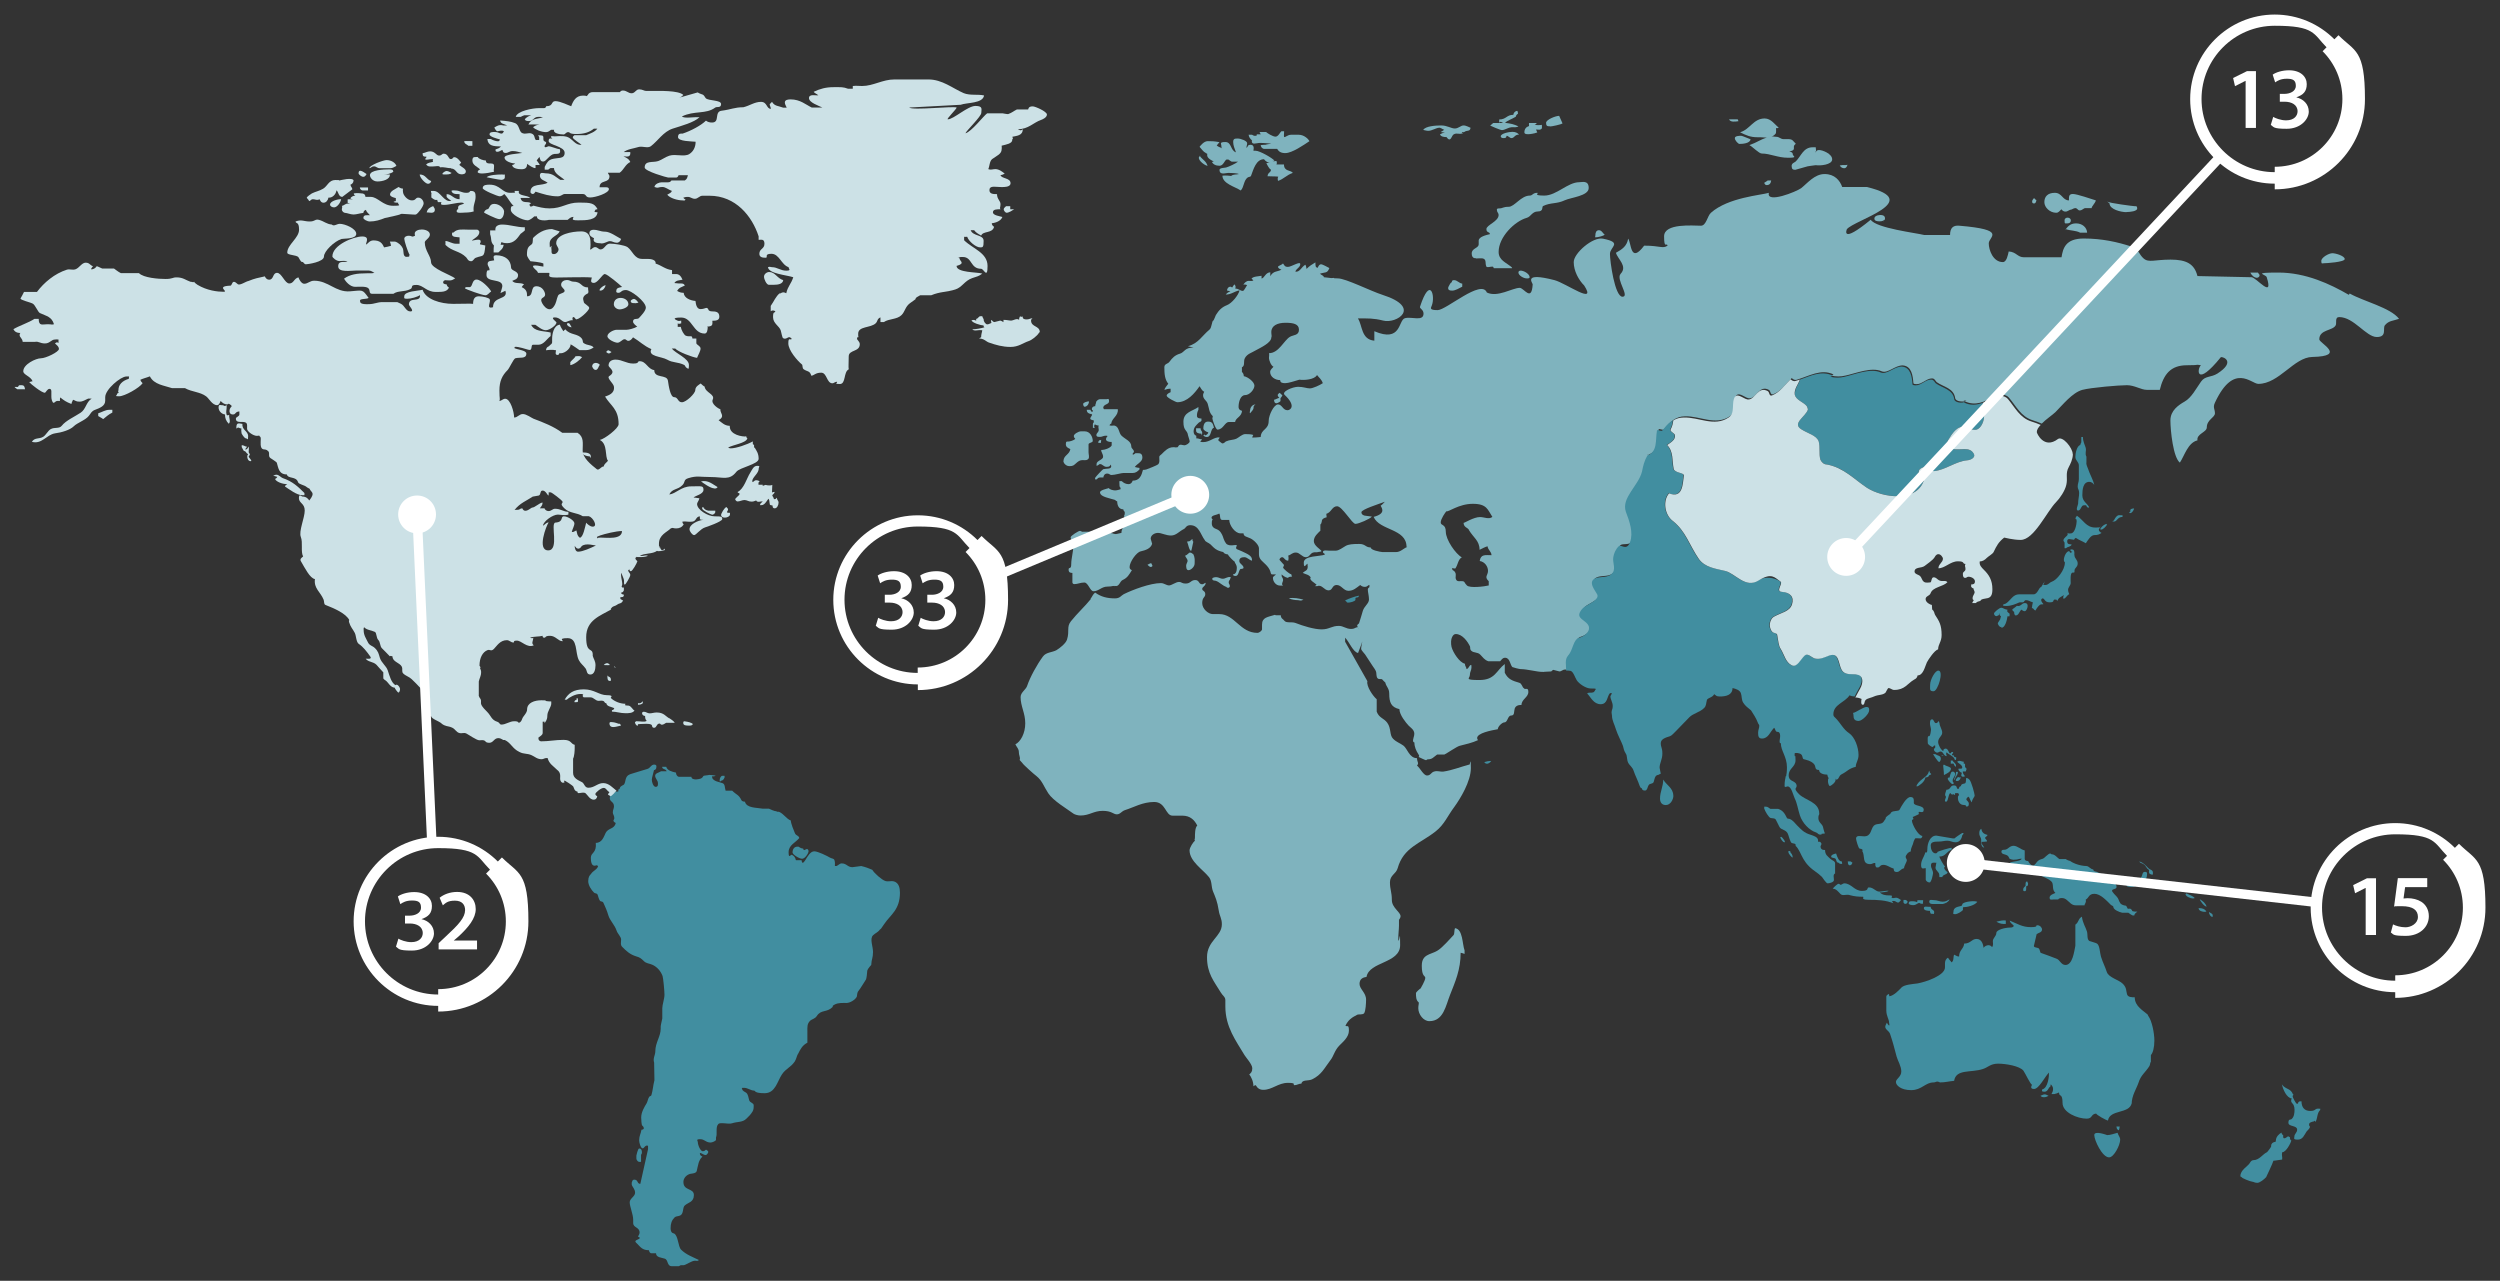 <?xml version="1.0" encoding="UTF-8"?>
<svg id="Layer_1" xmlns="http://www.w3.org/2000/svg" width="1717.9" height="880.1" version="1.1" viewBox="0 0 1717.9 880.1">
  <rect x="0" y="0" width="1717.9" height="880.1" fill="#333333" stroke="none"/>
  <!-- Generator: Adobe Illustrator 29.3.1, SVG Export Plug-In . SVG Version: 2.1.0 Build 151)  -->
  <defs>
    <style>
      .st0, .st1 {
        fill: none;
      }

      .st2, .st3 {
        fill: #cce1e6;
      }

      .st3, .st4, .st5 {
        fill-rule: evenodd;
      }

      .st6 {
        fill: #fff;
      }

      .st1 {
        stroke: #fff;
        stroke-miterlimit: 4;
        stroke-width: 6.5px;
      }

      .st4 {
        fill: #7fb3be;
      }

      .st7, .st5 {
        fill: #418ea0;
      }
    </style>
  </defs>
  <rect class="st0" width="1717.9" height="880.1"/>
  <path class="st7" d="M497.9,534.2v-1.1h-1.5c-1,0-1.9,1.6-1.9,3.2s1,0,1.5,0c1,0,1.6-1.4,1.9-2.1"/>
  <path class="st7" d="M548.5,581.7c1,.6,2.1,1.4,3.4,1.4.3,2.1,1.8.3,2.6.3s1.1,1.1,1.1,1.5c0,1.4-2.4,5.2-4.4,5.2s-6.6-2.9-6.6-4.3c0-2.4,1.3-4,3.2-4s.6.2.6,0"/>
  <path class="st7" d="M437.3,794s1-4.8,1.9-4.8c1.5,0,1.9,1.3,1.9,2.6s-.5,1.3-.6,1.8v4.8h-1.4c-1-.2-1.8-1.6-1.8-2.2v-2.1h0Z"/>
  <path class="st7" d="M422.1,562.8v-1c0-1.3-1-2.3-1-3.5,0-1.9.8-2.6.8-4.2,0-3.4-2.9-2.9-2.9-5.8s3.2-3.2,4-4.5c1.3.3.8.3,1.9,0v-1c0-.3.6-.8,1-.8,0-1.6,1.6-2.1,2.6-2.7,1-.7,1.1-2.7,1.5-4,.8-2.6,2.3-3.1,4.3-3.7,3.9-1.3,6.5-1.9,10.5-3.2,2.1-.6,2.6-3,4.7-3s1.5,1.8,1.5,1.9c0,1.3-1,1.9-1.6,1.9-.5,2.4-1.5,5.2-1.5,6.6s.9,4.9,2.7,4.9,1.5-2,1.5-2.6c0-1.9-1.9-3.1-1.9-5s2.6-2.1,4-3.1h3.9c-.6-1.9-3.1-1.1-3.1-3.1h2.8c.6,2.6,4.3,3.5,6.7,4,0,1.6,1,2.7,1.9,2.9h8.7c0,1.5,1.9,1.8,3.2,1.8,2.4-.3,4-.3,5-2.3.2-.5,3.5-.5,4-.8,1.6,0,4.5.5,4.5.5-.6.5-1.9.6-2.4.3v1.3c1.1,2.3,4.5,2.7,6.9,3.5,2.1.6,1.6,3.1,2.3,5.2h4.5c3.1,3.1,4.5,2.6,6.4,6.6.3.7,1.6,1,2.4,1,1.1,4.5,7.9,4,12.3,4.8h4.2c1.1.5,3.7,1.8,5.3,1.8v.3h1c2.6,0,6,5.3,8.7,6,0,1.9,2.1,7.1,2.9,8.9.8,1.6,2.9,1.6,2.9,3.2-2.6,3.2-7.3,4.8-7.3,9.7s1.4,1.4,2.3,1.8c1.6.8,2.4,2.1,2.7,3.7h3.9c0,.5.3,1.8.8,1.8s1.3-1.1,1.8-1.9c1.6-2.6,3.5-6,6.1-6s8.7,3.1,10.8,4.3c1.3.8,2.7.5,3.1,1.8.5,1.5.3,2.6.3,4h1.1c1.5-.6,2.1-1.8,3.6-1.8,3.4,0,4,2.6,7.3,2.6l6.1-.8c3.1.7,5.8,1.8,7.6,2.6,1.4,2.4,6.5,6.9,9,7.7,2.3.6,3.7-.3,6,.3,3.2,1,4,4.4,4,7.7,0,11.9-6.5,15.1-10.9,21.7s-1.7,1.8-2.6,3.3c-1.6,2.4-3.4,2.7-5,4.3-2.4,2.4,0,7.6,0,11.5s-1.1,5.6-1.1,7.7-.7,1.4-.8,1.9c-.6.8-2.1,2.4-2.1,3.7s-.5,4.8-.8,5.5c-2.4,3.7-3.2,5.3-5.6,8.5-.6,1-.5,2.9-.8,3.5-1,1.9-4.4,4.2-7.1,4.2s-5.5-.2-7.9,1-1.1,1.3-1.6,1.8c-3.9,3.9-7.9,1.6-10.8,6.1-1.3,2.1-3.4,2.1-4.7,3.4-2.1,2.1-1.8,4.4-1.8,7.4v7.6c-3.2,1.6-4.8,4.3-6.4,7.7v-.2c-1.1,2.1-1,3.2-2.2,5.3-2.9,4.3-6.1,4.8-8.9,9-3.2,4.8-4.5,12.9-11.9,12.9s-6.2-1.8-7.3-1.8c-2.2,0-4.3-1.9-6.8-1.9s-1.3.3-1.3.8c0,1.4,2.4,2.2,2.9,2.7,1.3,1.3,1.3,3.1,1.9,5,.5,1.8,3.1,1.8,3.1,3.5s0,3-.8,4.3c-1.4,2.3-2.6,3.3-4.2,4.9-2.7,2.7-6.1,1.9-10,3.2-2.6.8-7.9-1-9.3.5-2.1,2.1-.5,6.9-1.6,9.2v-.3,1.9c0,.8-2.6,1.9-3.7,1.9-3.4,0-4-2.3-7.2-2.3s-1.6,1.1-1.6,1.9c0,2.3,1.9,6.4,3.4,6.4s1.8-1,2.3-1.1c.7.6,1.5.8,1.5,1.6s-1.3,2.1-1.6,2.1c-1.9,0-2.6-1.4-4.2-1.4,0,1.8,1,2.1,1.8,2.4-2.9,2.9-2.9,5.8-3.9,9.8-.3,1.8-3.2,1.9-4.4,2.1-2.6.6-4.8,2.9-4.8,5.6,0,6.3,7.2,4,7.2,9s-4,5-6.3,7.2c-1.3,1.3-.8,3.4-1.8,5.5-1.1,2.3-3.7,1.3-5.2,2.7-1.9,1.9-2.7,4.2-2.7,7.3s1.4,3.5,2.4,3.7c2.9,1.6,2.7,9,4.8,11.1,3.5,3.5,7.9,5,12.2,7.1-.7,1-1.6.5-2.6.5-2.4,0-6.4,3.1-7.9,3.1h-1.8c-.5,0-1.1.7-1.6.7h-4.5c-3.7,0-2.4-4.3-5-5.2-2.4-.8-6-.8-6-3.7h-3.1c-1.3,0-1.6-1.3-1.8-2.1-4.5,0-5.8-2.2-7.9-4.3-.5-.5-1.4-1.3-1.4-1.6,0-1.5,2.9-1.3,3.1-2.7-.5-.2-.8-.5-1.3-.8.5-.8,1.1-1.8,1.1-2.7,0-3.9-4.4-3.2-4.4-6.6v-2.3c0-3.5-2.4-9.2-2.4-11.9s3.7-4,3.7-6.6-1.9-3.9-2.3-5.6v-1.6h.2c0-1,.6-1.8,1.5-1.8,2.9,0,1.8,2.9,4.2,2.9l5.3-23.8v-2.4c-.5,0-1-.2-1.4,0-1.1.5-1.3,1.8-2.4,1.8s-2.3-3.7-2.3-5.5c0-3.1,1.1-4.4,1.6-7.3,1.1,0,1.6-.5,1.6-1,0-1-1-1.8-1-1.8-.6,0-.8-4.5-.8-5.6,0-3.7,2.3-7.4,3.7-9.7.7-1.1,1-3.4,1.8-4.5.5-.6,1.3-.5,1.5-1.1,1.1-3.7,1.1-6.5,2.1-10.3l-.2-12.1c-1-2.9.8-5.2.8-7.7,0-6.1,3.7-10.2,3.7-15.6v-1.4c0-1.1.8-4,1.1-5.6v-7.1c0-2.3,1.5-6.6,1.5-9.2s-.8-11.1-1.3-12.9c-1.5-3.9-4-6.3-6.9-7.7-2.4-1.1-4.2-.8-6-2.6s-2.9-2.6-5.2-3.2c-4.5-1.4-6.8-3.7-9.7-6.6-1.3-1.3-.7-3.1-.7-5s-2.4-3.9-3.1-6.1c-1.3-3.9-4.5-6.8-5.6-10.3-1.1-3.7-2.1-5.8-3.5-8.9-.5-1-1.6-.7-2.1-1.1-1.1-1.1-1.4-3.4-1.9-4.5-.5-1-1.8-.7-2.4-1.3-1.8-1.8-4-5-4-7.9s1.1-4.2,1.8-4.8c1.4-2.4,4.4-3.1,5-5.6-1.4-1-1.3-.2-2.4-.2-2.3,0-2.6-3.2-2.6-5.5,0-3.7,4.1-3.1,3.4-10.2,4.4,0,5.5-4.3,6.8-6.9,1.8-3.5,6-2.4,6.9-6.8-.8-.3-1.6-1.1-1.6-1.6l.6-1.3v.2h0Z"/>
  <path class="st7" d="M1462.1,608.8c-1.3-1.6-4.2-1.1-4.7-3.2h4.8c.3,0,1.8-.5,1.8-.5,2.4-.8,4.8-.6,6.3-1.3,2.3-1.1,1.3-4.7,3.5-4.7s1.5,1.5,1.5,2.4c0,3.4-3.4,2.7-3.4,5.6-2.9.6-4.4,2.4-7.7,2.4s-2.7-1.1-2.9-1.6l.8.8h0Z"/>
  <path class="st7" d="M1478.4,600.9c-1.9-.3-1.9-1.5-1.6-3.1-2.1-1-1.8-2.7-3.9-4-1.3-.8-2.4-.7-2.9-1.9,3.1,1,4.5,2.9,6.3,4.7,1.3,1.3,3.1,1,3.1,3.2s-.2.8,0,1.1c-.3,0-.7.3-1,0"/>
  <path class="st7" d="M1489.1,608.6c-1.9-.3-2.6-1.9-2.3-3.5,1,.6,4.3,4.2,4.3,4.7s-.6,1.3-1.1,1.3-1-.6-1-1.1v-1.3h0Z"/>
  <path class="st7" d="M1520.5,629.1c0,.3-.2.6,0,1-1.6,0-2.7-2.4-2.6-3.4,1.3.8,2.6,1.1,2.6,2.4"/>
  <path class="st7" d="M1516.1,626.3c-.2,0-.6.3-.8.3-1.9,0-4.5-.6-4.5-2.6,2.6,0,4.2.6,5.3,2.2"/>
  <path class="st7" d="M1516.3,623c-1.6,0-4.5-3.9-4.7-5.1,2.2,1.3,3.9,2.7,4.7,5.1"/>
  <path class="st7" d="M1502.4,613.9c1.5.8,4.7,1.8,5.7,3.2-.3.2-.8.3-1.3.3-1.3,0-5-1.3-5-3.1h.3l.3-.5h0Z"/>
  <path class="st7" d="M1494.5,609.9c1.8,1.3,2.9.8,3.9,2.2h-1.4l-2.4-1.6c.2,0,.8,0,.8-.2l-.8-.5h0Z"/>
  <path class="st7" d="M1448,780c2.1,0,4.8-1,7.1-1.6.5,1.9,1.8,2.9,1.8,4.8,0,3.6-4.3,12.1-7.6,12.1-4.8,0-10.2-11.9-10.2-15.3s8.7,0,8.9,0"/>
  <path class="st7" d="M1456.5,774c0,1.6-.3,1.9-.5,2.7-1.4-.5-1.6-1.5-1.6-2.7.8.2,1.6.2,2.1,0"/>
  <path class="st7" d="M1407.7,753c-1.8,1.1-4.2,1.5-5.6,0,3.1-1.5,3.4-1.1,5.6,0"/>
  <path class="st7" d="M1476.2,698.1c2.6,3.4,4.2,12.1,4.2,16.9s-1,8.5-2.4,10v4.5c-.8,1.3-.3,1.9-1.1,3.2-2.9,4.5-5.8,6.1-7.4,11.3-1.3,3.9-4.7,8.9-4.7,14.5v-.3c-1.8,7.4-15,4-16.3,11.8-1.3-.2-7.9-3.9-8.1-4.8-3.7.3-2.4,3.5-6.5,3.5-6.3,0-16.6-4.2-16.6-10.8s-2.1-4.3-2.3-6.4c0,0-.2-.7-.2-.8-1.1.6-1.9.8-3.2,1.1h-1.9c.5-1,1.1-1.9,1.1-3.5s-1-2.6-1.6-3.2c0,.5-.3,1.1-.3,1.6-1.4.6-1.6,3.5-4,3.5s-1.6-.8-1.6-1.6c4-.8,4.8-9.2,4.7-11.6-2.9,2.9-6.9,11.3-10.3,11.3s-1.3-2.9-1.3-2.9c-1.1,0-4.7-7.9-6-9.7-2.6-3.2-12.1-4.8-17.4-4.8s-6.9,2.6-10.5,3.7c-8.2,2.7-18.4-.2-19.7,8.1-3.4.3-6.1,1.1-9.7,1.1-2.6-1.3-2.6,0-4.5,0-5.6,0-8.1,5.3-15.3,5.3s-10.5-3.4-10.5-5.6,3.7-3.5,3.7-7.2-2.4-7.3-3.2-10.2c-1.9-7.1-2.4-9.3-4.5-15.6-.8-2.4-4-3.2-3.2-5.7.3-.6.5-1.3,1-2.1.3.8,1,1.6,1.5,2.1.5-.6,0-1.3,0-2.1,0-2.4-1.9-4.4-1.9-8.4v-9.3c0-1.3,1.1-1.6,1.8-2,.2.5.2,1.1.2,1.6,3.1-.3,6.8-4.3,8.5-6.1,1.9-1.9,7.7-2.3,10.8-2.7,5.8-1,19-5.5,19-11v-2.7c0-1.6.5-3.2,2.1-4,.8,1.5,1.8,2.1,2.4,3.2,1.8-1.1,1-3.5,1.8-5.3,1.3.6,2.1,1.3,3.4,1.3,0-4.5,3.2-5.2,3.5-8.9,4.4,0,5.2-3.2,8.5-3.2s4.5,3.2,4.8,6.1c.8-1.1,2.1-1.8,3.5-1.8s2.1,1.1,2.4,1.3c1-1.4.5-2.6.5-4,0-2.3,2.4-3.4,2.4-5.7s6.4-3.7,9.2-3.7,2.4-1,2.9-1.1c-1-1.4-2.6-1.9-2.9-3.7,5.5,2.3,8.7,4.5,14.5,4.5s2.7-1.3,4.5-1.3,3.2,1.6,3.2,2.9c0,2.1-2.4,2.2-3.7,3.2l-1.9,8.1c0,1.3,2.3,1,3.2,1.6,1,.6,1,3.1,1.6,3.2,4.4,1.6,6.8,2.4,10.8,4,2.3.8,3.1,4.3,6.1,4.3,5,0,6-9.5,6.8-13.2v-14.5c2.6-1.9,1.8-4,4.5-5.5.5,4.4,2.6,7.2,3.5,10.3.6,2.2-.2,5.1,1.6,6.4,1.6.5,4.7,1.4,5.3,1.8,1.9,1.3,1.9,6.4,2.7,9,1.4,4.4,2.7,6.5,4,10.5,1.3,3.9,8.2,5.3,11,8.1s2.2,5,2.9,7.2c.6,2.1,3.2,2.1,5.3,2.1,0,6.4,6.1,9.2,9.2,12.2l-.2.5h.3Z"/>
  <path class="st7" d="M1560.6,788s0-1.1.2-1.6c.6-1.3,1.6-1.6,2.9-1.8,0-.3.2-.6.2-1,0-2.4,2.4-4.7,3.9-5.3,0,1.1.7,1.6,1.1,1.6,0,1.1-.2,2.3.8,2.3s1.9-1.1,2.7-1.5c.2.5.6.6,1.1.6,0,1.3.3,2.1,1,2.4-.5,2.1-3.7,8.1-6.3,8.1-.5,2.4.3,3.1,0,5-.8,0-4.7.8-6,.8-.5,1.9-5,11.3-5,11.3-1.4,1.5-4.3,3.9-6.1,3.9s-2.6-.8-3.5-.8-7.3-2.4-7.3-3.2c-.3,0-.8-.3-.8-.6,0-4.2,4.8-6.5,6.4-8.9.6-1.1,1.4-2.1,2.6-2.1,3.9,0,6.3-4,9-5.3.8-.3,3.1-3.9,3.1-3.9"/>
  <path class="st7" d="M1576.2,759.6c-.5-1.3-1.8-1.8-1.8-3.1s.3-1.1.5-1.6c-3.7-.6-6-6-6.9-9.8,1.8,2.7,4.5,2.9,6.1,4.5s1,2.1,1.9,2.6c-.2.5-.6.6-.6,1.1,0,.8,1.9,4.3,2.7,5.1h1c0-1,.6-1.6,1.4-1.6h1c0,4.2,2.1,6.6,6,6.6s2.9-1.6,5.5-1.6,1,.5,1.3,1c-2.3,2.2-1.6,5.6-3.2,8.1l-.7-.8c-.2,0-.3.5-.5.5-1.6.3-3.2.8-3.2,2.1s.6,1.1.6,1.6c0,1.1-1.9,2.7-2.3,3.2-1.6,2.4-2.6,5.6-6,5.6s-2.4-.8-2.4-2.1c0-1.9,1.9-2.7,1.9-4.7,0-3.2-6-1.9-6-4.8s1.5-1.8,2.3-2.6c1.6-1.6,1.9-3.9,1.9-6.3s-.7-3.1-.8-3.7h.2v.7h0Z"/>
  <path class="st2" d="M714,228.6c-1.3,2.3-5.2,5.2-7.2,5.8-3.9,1.3-6.9,4-12.4,4s-10.2-1.4-14.5-2.9c-2.3-.6-3.5-2.9-7.1-2.9.5-.3,1-.8,1.4-.8,0-2.1.5-3.1.8-4.8-2.6-.7-5.3,1-6.9-.7,2.4,0,6.6-.8,8.4-1.4-.5-.3-.7-.8-.7-1.3-1.9,0-7.9-1.8-8.2-3.5,1.5-.5,2.3-.2,3.2.3v-1.3c1.3,0,1.6-1.8,2.9-1.8h1.3c.2,1,.8,1.5,1,2.4-.2,1.1,1.3,3.2,2.4,3.2s2.1-.8,2.9-1c-.3-1.1-.5-1.4,0-2.1.6.6,1.1,1.5,2.1,1.5l3.9-1c1.3.3,1.6.8,2.3,1.1-.2-.5,0-1.1,0-1.6,2.4,0,3.7.5,5.2.5s4-1.9,5.5-.5c0-1.3.3-1.8.6-2.4,1.1.3,1.1.5,1.8,0,0,1.9,1.3,2.1,2.9,2.1s2.4-.8,3.9-.8c-.5.3-1,1-1,1.5,0,4.7,6,3.5,6,8l-.3.3h-.2Z"/>
  <path class="st2" d="M436,488.2c-1.1,1.9-4.2,1.9-6.1,1.9-3.7,0-6.3-1.1-9.4-1.1v-1c.8,0,1.5-.6,1.6-1.4-2.4-1.1-5-1-5.5-3.4-1.3,0-1.1-1.1-1.8-1.4-1.3-.6-2.1-.2-3.4-.2-2.3,0-3.4-2.4-5.6-2.4h-4.7c-1-.7-.8-1.3-.3-1.8-.6-.7-1.5-.5-2.3-.5-3.1,0-7.4,2.3-9,3.9h-1.5c2.6-4.4,6-7.1,13.2-7.1s10.5,4,15.8,4,2.4,1.6,2.7,1.9c2.3,2.3,6.3,4,10,4,0,.3-.2.8,0,1.1l2.4.2c1.8.5,2.6,2.7,3.7,3.2"/>
  <path class="st2" d="M397,480c.2.8.3,1.6,0,2.4-.2,0-2.3.3-2.3,0,0-1.1,1-1.5,1.5-1.5v-1.1h.8v.2Z"/>
  <path class="st2" d="M425.2,497.1c1,.3,1.3.8,1.5,1.5-1.9.3-3.4,1-5.3,1s-2.6-1.1-2.6-2.4,1-1,1.6-1c1.9,0,4.2,1,5.2,1.3l-.3-.3h-.1Z"/>
  <path class="st2" d="M476.1,497.6c-.5,1-1.6,1-2.6,1-1.9,0-4,0-4-1.8s1.3-1,1.8-1,4.4.8,4.8,1.8"/>
  <path class="st2" d="M459.4,493.1c1.6,1.3,3.2,1.9,4.3,3.6h-6c-1.1.6-1.8,1.3-2.9,1.3s-.8-.8-1.6-.8c-2.1,0-1.9,2.9-3.7,2.9s-1.1-1.6-1.9-2.1c-1.5-1-5.3-.5-7.3-.5s-1.1.5-1.9,0c0,.5-.2.8-.2,1.3-1-.2-1.9-1.6-1.9-2.6.3,0,.6-.5.8-.6,3.7,0,5.3.8,7.3-.2-1-1-1.1-2.1-1.1-3.4-1,0-2.1-.8-2.1-1.8s.8-1.1,1.3-1.1c1.5,0,2.4,1.1,3.9,1.1s3.1-.6,4.8-.6c5.1,0,6.1,2.7,9,4.2l-.8-.7h0Z"/>
  <path class="st2" d="M418,464.9c1.3.2,1.8,1.1,1.8,2.2s-.5.8-.8.8c-1.6,0-1.6-1.8-1.6-3.1s.5,0,.7,0"/>
  <path class="st2" d="M414.9,457c.3-.6,1.5-1.3,2.3-1.3s1.6.8,1.9,1.3c-1.6.2-3.2,0-4.2,0"/>
  <path class="st2" d="M423,458.9c-.5.2-1-.8-.8-1.3l.8,1.3Z"/>
  <path class="st2" d="M438.4,483.2v1c0,.2.5,0,.7,0,.8,0,1.9-.3,2.6-1v-1.4c-.7,1-1.9,1.8-3.2,1.4"/>
  <path class="st2" d="M165.9,294.5c-2.6-.5-1.6-1.3-3.5,0,0-3.9.8-3.9,4.2-3.2-.5,4.3,3.9,4.8,3.9,8.4s-.5,1.6-1.3,1.6c-1.4,0-3.2-3.4-3.2-3.5,0-1.1-.5-2.4,0-3.2"/>
  <path class="st2" d="M155.9,285.1c0,.5,1.3.2,1.6,0-.3,2.3,1.3,4.5-.3,6.1-1.9-1.9-2.6-3.9-2.6-6.4-2.4-.3-4.4-2.4-4.4-4.8s1.3-1.6,1.9-1.6c2.9,0,1.4,1.3,3.7,0,0,4.2-.8,4.2,0,6.8"/>
  <path class="st2" d="M306.6,192.5c-1.3,0-2.1.5-2.1,1.6s1.8,1.3,2.4,1.3c.2,1.3,1,1.8,1.6,2.3-1.5,3.1-5.1,2.9-9.2,2.9-6.3,0-8.5-4.8-13.2-4.8s-1.8,1.8-4.2,2.9c-4.2,2.1-8.2.8-11.6,3.2h-14.5c-2.7,0-1-2.6-2.9-4-1.8-1.3-6.6-.8-8.9-.8-3.5,0-6.5-3.7-7.6-5.6,3.9-2.9,8.9-3.7,15.6-3.7s3.4-.2,5.3-.3c-1.1-.6-2.4-1.6-4-1.6h-8.5c-3.6,0-12.4,1.6-12.4-2.9s4.7-2.3,6.4-3.4c-2.6-.6-3.5-.2-5.6-.2s-4.8-2.4-4.8-3.2c0-7.9,14.7-13.7,20.5-13.7s2.1,4.7,2.7,5.6c1.3-.8,2.4-2.9,5-2.9,4.5,0,6.1,1.9,7.3,4.8,1.8-.3,3.1-.6,4.8-1.1-.2-1.5-.5-1.9-.8-2.9h3.5c2.3.6,4.5,2.7,5.3,4.5,1,1.9-.2,6,2.7,6s1.3-.7,2.1-1.3c-1.3-2.1-3.7-9.7-3.7-11.1s1.6-2.1,2.9-2.1c2.9,0,1.9,1.3,4.5,0-.2-.5-.2-1.1-.2-1.6,0-1.6,2.3-2.7,4.8-2.7s5.6,1.1,5.6,3.5-3.5,3.9-3.5,5.3c0,5.8,4.3,9.5,4.3,13.7s13.5,8.7,16.6,11.1c-2.9,1.9-3.5,1.3-6.4,1.3"/>
  <path class="st2" d="M207.5,180c-.8,0-1.9-2.4-2.4-3.2-1.3-1.8-7.7-1.3-7.7-3.2,0-5.5,8.1-10,8.1-15.8s-2.3-3.9-2.4-5.6c4-1.6,5.8,0,9.7,0s3.6-1.9,6.5-1.1c3.5,1,5.1,2.9,8.7,3.2,1.5,1.5,3.4-.5,5.5-.5,3.4,0,11.3,3.2,11.3,6.9s-8.5,3.1-10.1,3.5c-5,1.6-12.1,8.4-12.1,12.1s-11.1,5.3-12.4,5.3-1.6-1.6-2.4-1.6"/>
  <path class="st2" d="M254.2,152.2c-1.9,0-4.5-1.5-4.5-2.4,0-2.4,2.4-1.9,4.5-1.9-1-1.3-2.4-2.1-2.7-3.7-1,.2-1.8,1.1-1.8,2.1-2.7.3-4.8,1.1-6.8,1.1s-4.5-1.1-5.6-1.1-2.4-1.1-2.4-2.4.6-1.3,0-2.4c1.6-.3,2.4-1.6,4-1.6,3.2,0,4.8,1.4,7.3,1.6-2.7-.3-5.2-1.3-7.3-2.1v-2.4c1.3-.2,2.7,0,2.7,0,.6,0,5.6,1,7.2,1.1-3.1-.6-5.8-.3-8.1-1.8.6-1,1.9-1.8,3.2-1.8,2.1,0,2.6.6,4,.5-1.9.2-4.8-.2-4.8-2.1,2.9-.5,3.9,0,5.3,0s2.6.5,2.7,2.4h3.7c4.8,0,8.2,6.1,15.3,6.1s2.9-.7,3.5-2.1c-1.8,0-2.6-.2-3.2-.5.2-.3,1.1-.6,1.6-.6v-2.1c-1.1-.2-4-1-4-2.4,0-2.6,4.2-3.9,5.8-5.2,1,.6,1.9,1.1,3.1,1.1-.2,1.3,0,1.8,0,2.1,0,2.4,3.1,6,6.1,6s2.3-1.9,4.4-1.9,3.7,2.1,3.7,4-3.9,7.1-5.3,7.6c-1,.3-10.5-.8-10.5-.3s-10.3,2.6-10.8,2.7c-3.2,1.3-6.5,2.4-10.5,2.4"/>
  <path class="st2" d="M229.5,142.5c-1.3,0-2.7-.8-2.7-1.9,0-2.6,6-3.9,7.6-3.7-.3,2.2-2.7,5.6-4.8,5.6"/>
  <path class="st2" d="M249.4,130.9c-.8,0-2.1-.6-2.1-2.1h5.6v2.1h-3.5Z"/>
  <path class="st2" d="M242.9,124.3c0,1.1-1,2.3-2.1,2.6.2,1.6,1.3,1.9,1.3,3.2l-6.9,5.2c-2.7,0-2.6-3.7-4-4.5-.3,2.7-2.8,5.3-5.5,5-.3,1.8-1.6,3.5-3.4,3.5s-2.4-1.8-2.7-2.4c-1.9,1-2.9,0-4.5,0s-1.5,1.1-2.7,1.3c-.3-1.1-1.6-1.9-1.6-2.4s2.9-2.6,3.5-2.9c2.6-1.3,5-1.6,7.7-3.2,3.1-1.8,3.9-6,8.4-6s1.5.2,2.9.3c0,0,9.7-2.6,9.7.3"/>
  <path class="st2" d="M261,115.6c-1.9,0-2.4-1.3-4-1.3s-1.9,1.1-3.2,1.3c0-2.1,9.7-5.6,11.8-5.6,3.4,0,6.1,1.9,6.8,4-1.3.6-2.4,1.6-4.3,1.6h-7.1Z"/>
  <path class="st2" d="M267.9,119.9c.3,3.4-5,4.8-8.5,4.8s-5.2-2.9-5.2-4.3c0-3.7,9.8-4,13.2-4s2.4,1,2.9,1.6c-1.8,1.4-4.5,1.9-6.9,1.9h4.5Z"/>
  <path class="st2" d="M251.9,119.6c-.6,1-1.1,1.9-2.3,1.9s-3.2-1.6-3.2-2.4c0-4,4.5,0,5.5.5"/>
  <path class="st2" d="M330.3,165.5c0,2.2-.5.8-.5,2.4.6.2,2.7.5,3.7.8-.8,8.8-1.3,6.4-6.5,8.4-1.4.5-1.8,2.4-3.2,2.4-2.3,0-2.6-1.8-3.5-2.7-4.5-4.5-9.5-3.9-14.2-8.5v-2.7c2.1,0,4.5,1.9,7.3,1.9h2.4v-4.4c-2.1-.3-5.2,0-5.2-2.1s1-.8,1.1-1.3c2.6-2.6,6.1-1.9,9.7-1.9h6.4c.5,0,1.6.8,1.6,1.6,0,3.2-4,4.5-5.2,6,1.3-.2,6-1.6,6,.2"/>
  <path class="st2" d="M297.7,134.4c-.6-.8-1.6-1.6-1.6-3.2h1.9c4.7,0,7.1,8.2,12.1,6.8-1.3-.8-2.6-1.9-3.2-2.7v-1.9c3.5,0,4.8,3.5,8.9,3.5v-3.5c-2.7,0-5,0-5.6-2.3,1.1-.5,1.8-.2,2.9-.2,2.6,0,4.2,1.6,7.3,1.6s1.9-1.3,3.2-1.3c2.9,0,3.2,1.6,3.2,4,0,3.7-1.9,5.6-1.3,10.1-2.4.8-6,.8-6.5.8-1,0-5.2.6-5.2-.8s.5-1.3,1.1-1.6c-.2-.5-.2-1.1,0-1.6,0-1.4,3.1-1.4,4-2.4-.5-.3-1.3-.5-1.9-.5-2.9,0-8.5,1.6-11.8,1.6s-1.9-1-1.9-1.9h-2.4l-.5-1.6c-1.6.5-2.7-.6-4-1.6v-2.9l1.3,1.6h0Z"/>
  <path class="st2" d="M333.5,202.9c-2.1,0-14-4.3-14-4.8,0-1.3,2.9-.6,3.5-.8,1.9-.7,1.3-5.2,4.5-5.2s9,6,10,8.2c-1.6,1-2.3,2.6-4,2.6"/>
  <path class="st2" d="M360.6,158.3c0,.3-2.9,2.4-2.9,2.4-2.1,2.9-4.3,6.4-9.2,6.4s-3.5-2.1-4.5,1.1h2.1c-.5,2.9-1.8,3.4-3.7,5.3h-3.2c0-2.1,0-4,.2-4.8-2.6-2.6-1.4-4.5-2.6-7.7v-2.7h3.7c-.3-.2,0-1.1,0-1.6s1-2.4,4.4-2.4c5.5,0,10,1.9,15.8,1.9-.2.8,0,1.3,0,2.1"/>
  <path class="st2" d="M296.3,124.4c-.2,1.1-1.1,1.9-2.2,1.9-1.8,0-5.7-4.3-5.7-6.4,4.2,0,4.5,3.4,7.9,4.5"/>
  <path class="st2" d="M297.7,141.7c.3.8,1.1,1.3,1.1,2.4,0,1.9-1.5,2.1-2.4,2.1-1.6,0-1.9-.3-3.2-.2.6-2.7,2.3-3.5,4.5-4.4"/>
  <path class="st2" d="M310.1,115.6c-2.9,0-4.7-1-7.6-.6-.8-1.5-2.9-.6-5.3-.6s-2.9.2-4.4-1.3c1.4-1.5,2.9-1.3,4.8-1.9-.3-.5-.3-1.5,0-1.9-3.5,0-4.3,1-5.6,0,.5-.3,1-1,1.1-1.6-2.3,0-2.7-.5-2.7-2.4,1.9-.3,3.2-1.3,5.2-1.3,3.4,0,4.2,2.9,6.1,2.9s1.9-1.3,3.2-1.3c3.2,0,3.1,3.7,4.8,3.7s1.4-1.3,2.4-1.3c2.3,0,4,2.9,4.8,3.7-.3.5-1,1.1-1.3,1.6,1.3,1.3,4.5,2.6,4.5,4.4s-1.6,2.1-2.9,2.1c-3.9,0-3.5-4-7.3-4"/>
  <path class="st2" d="M305.1,119.9c-2.9,0,.8-2.4,1.5-2.4,1.8,0,2.3.8,3.7,1.3-.8,1.1-2.7,1.1-5.2,1.1"/>
  <path class="st2" d="M410.1,143.3c-.7.5-1.3,1.1-1.6,2.3,1.1.3,2.1.2,2.1.2-.5,5.6-7.7,5.6-13.4,5.6s-2.9-1.3-3.2-2.4c-2.3.3-2.6,1.1-4,2.1h-12.9c-3.4.8-8.4.3-8.1-2.4h-1.9c-.7.8-3.1,2.7-4.5,2.7-3.6,0-11.6-4-11.6-7.3s1.3-2.2,1.9-2.6c-2.9-2.9-3.7-5.5-6.4-8.2-1,1-1.9,1.6-3.2,1.6s-11.6-4.2-11.6-5.6c0-2.4,2.9-2.4,4.8-2.4,7.2,0,8.5,5.6,14,5.6s2.6-.3,3.2-1.3h2.9c-1.3,3.7,6.1,2.7,7.6,4.8h-6.5c1,4.4,5,1.9,7.3,3.7-.3.3-1.1.3-1.1.8,0,2.3,1.9,1.3,2.6.8,3.9,1,7.1,1.9,11.1,1.9,8.9,0,11.8-4,20.1-4s10.6.3,12.9,4.5c-.3.2-1.1.3-1.6.3l1.1-.8h0Z"/>
  <path class="st2" d="M334.8,143.8c1.8,0,1.1-3.7,4.8-3.7s6.8,3.2,6.8,5.3-1,5.2-3.2,5.2-10.5-4.4-10.5-4.4c0-1.6,1.8-2.4,2.1-2.4"/>
  <path class="st2" d="M344.8,119.9c1.8,0,.5.3,2.1,0v2.1c0,.8-1,1.6-2.4,1.6s-10.1-1.8-10.1-1.8c1.6-1.6,7.4-1.9,10.5-1.9"/>
  <path class="st2" d="M328.3,118c0-.8,1.1-1.4,1.6-1.6-1.9-1.9-5.3-2.9-5.3-6.1s2.1-2.2,3.7-2.4c.5,1.3,3.9,2.4,5.6,2.4,0,3.9,5.6.3,5.6,3.7s-.5,2.3,0,4c-5.6,1.3-11.3,1.9-11.3,0"/>
  <path class="st2" d="M324.6,97v3.2h-2.7c-1-1-2.9-1.3-2.9-3.2,2.1-.2,4.5,0,5.6,0"/>
  <path class="st2" d="M368.6,96.2h1.9v-2.1l-.8-1.1h1.6c2.3,0,2.1.8,2.1,2.7s1.9,1.3,1.9,2.4-1.1,1.4-1.1,2.4c0,1.5,2.4,0,2.7,0,1.6,0,5.8,1.9,7.9,2.1,0,1.1.3,1.8-.2,2.4-.6,1-2.4.6-3.7.8-3.2.3-5.5,5.2-7.6,5.2s-2.1-1.5-2.6-3.2c-.8.8-1.1,1.6-1.9,2.4,1,1.6,1.6,1.9,2.1,3.2h-2.9v2.1c-1.5.2-4.4-1.9-5.8-2.9,0,2.9-1.4,3.7-3.9,3.7s-6.1-.6-6.4-2.9c1.1-.2,1.6-.6,2.1-1.1-2.7,0-7.3-1.6-7.3-4s10-2.7,12.2-3.2c-2.4-.6-4.2-1.3-6.6-1.3s-2.9,1.3-4.8,1.3-1.8-1.1-2.3-2.1c-1.6.6-2.1,1.3-3.4,1.3s-1.3-.6-1.3-1.6c1.6-.6,2.7-.8,3.7-2.1-5.5,0-8.9-.5-9.3-5.1h2.4c.8.6,3.4,1.6,4.8,1.6s1.4-1.3,1.4-1.3c-2.1-.6-7.1-1.8-7.1-3.5s2.3-1.6,3.7-1.6c2.3,0,3.1,1.1,4.4,1.1s1.3-1.1,1.8-1.6c-1.6-1-3.6,0-4.5,0s-2.1-2.4-2.1-2.6c1.9-1.1,3.2-2.1,6.1-1.4h2.7c-1.9-1-4.7-1.1-4.8-3.4,4,.3,7.3.6,10.2,1.8,3.2,1.3,2.6,6,5.1,6.9,2.4,1,4-.6,6.4.3,2.4,1,1.5,3.1,2.9,4.5"/>
  <path class="st2" d="M377.8,237.3c.8-.7,1.6-1.1,1.6-2.1v-2.4c0-2.7.8-9.2,5.3-9.7.8,2.4,1.6,2.9,2.4,4.5.5-.6,1-1,1.4-1.3,3.4,4.2,8.5,2.6,11.4,6.5.8,1.1.3,2.3,1.1,2.9,2.6,1.9,5.5,1.1,6.9,3.1-1.8,1.1-3.2,1.8-5.3,1.8h-4.4s-5.2-3.7-6.1-4c0,3.6-5.3,6.9-7.6,6-.5.8-.5,1.3-1.3,1.3-1.9,0-1.4-1.6-1.1-3.2-2.6-.6-5.6-.2-6.9,0,.2-2.7,2.1-2.4,2.4-3.2"/>
  <path class="st2" d="M431.8,209.1c0,2.1-4,3.5-6,3.5s-4-1.6-4-3.5c0-6.4,10-5.3,10,0"/>
  <path class="st2" d="M395.5,244.8c3.2-.2,2.6-.2,4.5.6-1.4,1.9-5.5,5.2-8.1,5.5v-2.1c1.3-1.6,3.4-3.1,3.5-4"/>
  <path class="st2" d="M413,167.2c-3.2,0-6-.8-4.8-3.5-1.5-.8-3.2-1.6-3.2-3.4s1.4-2.4,2.7-2.4c3.5,0,4.7,1.3,8.1,1.3s8.1,3.5,11,5c-.5,1.5-1.5,2.6-2.9,2.6-2.1,0-3.1-1.1-4.8-1.1s-3.2,1.6-6,1.6"/>
  <path class="st2" d="M412.2,250.6c-1,1.3-1.3,3.6-2.9,3.6s-2.4-2.4-2.4-2.4c0-2.9,3.7-3.1,5.3-1.1"/>
  <path class="st2" d="M435.5,208.3c-1.1,0-2.1-.3-2.1-1.3s1.8-1.6,2.1-1.6c1.4,0,2.7,1.9,3.2,2.6-2.1.5-1.6.3-3.2.3"/>
  <path class="st2" d="M412.5,199.7c-1.9,0,1.8-3.7,3.7-3.7-.5,1.9-1.8,3.7-3.7,3.7"/>
  <path class="st2" d="M486.3,224.7c0,1.8-.3,4.5-2.1,4.5-8,0-8.4-11-16.1-11s-3.1,1.8-3.2,1.8c1.4.8,1.8.6,3.2.3v1.9c-1,.3-1.8.5-2.4,0v2.4h2.1c.3,2.1,2.2,5.6,3.5,6.1,3.1,1.1,4.2-.8,4.5,1.9h2.7c0,1.7,0,2.8,0,3.2,0,1.1,2.9,1.9,2.9,3.7s-1.8,4.7-2.4,6.4c-2.9-.3-13.2-4.2-15-6.4h-2.4c2.7,3.4,11.8,6.8,11.8,11.3s-1,1.9-1.6,1.9-1.1-1.8-1.6-1.9c-4.7-2.3-7.7-1.3-11.8-3.7-3.9-2.2-13.5-2.1-10.8-7.2-5.3-2.3-7.9-5.3-12.6-8.1-.8,1.1-1.8,2.4-3.2,2.4s-1.3-1.1-2.7-1.1-2.9,2.4-4.8,2.4-6.9-2.3-6.9-4.5,4.2-4.4,6.4-4.4h6.9c1.4,0,5.3-1,7.2-2.2-.8-.5-2.9-2.1-2.9-3.4,0-2.7,2.9-1.3,4-2.4,1.4-1.5,4.8-5,4.8-7.2,0-4.2-10.3-12.1-13.7-12.1s-3.1,1.9-5.2,1.9-1.3-1.6-1.3-1.9c0-1.6,2.9-1.9,3.9-2.1-1.5-1.5-10.2-8.9-11.9-8.9s-4.7,6.1-7.6,6.1-1.5-2.6-1.3-3.7c-5-.5-17.2,0-24.5,0s-3.9-1.9-4.8-3.2h-7.7c-.8-2.3-3.2-2.6-3.5-4.8,2.1-.8,4.5.2,7.2.5v-2.1c-1.5-1-8.9-1.6-8.9-1.6,0,0-2.4-2.9-2.4-4.4,0-4.5.8-5.5,3.2-7.2,1.3-1,.5-3.9,1.1-4.5,3.2-3.2,7.4-6,12.9-6,0,0,5.2,1.6,5.3,1.6-1.6,3.4-6.9,3.7-6.9,8.4s.5,1.6,1.3,1.6c-.3,1.1,0,2.9,0,2.9,0,1.3-.3,2.7,1.6,2.7s3.2-1.9,3.2-3.2-1.6-2.7-1.6-4.3c0-6.1,10.8-8.1,17.2-8.1s6.4,5.6,6.4,9.2-.8,3.2,0,3.2,1.6-1.6,3.2-1.6,2.3,1.6,3.7,1.6c2.7,0,3.5-4,6.4-4s10,1,12.1,2.4c3.5,2.6,4.7,8.1,10,8.1h4c1.8,0,5.8.5,5.3,3.2,4.3,1.4,6.8,4,11.3,4.5v2.7h2.7c2.3,0,3.5,1.6,4.5,3.9-2.3.5-4.4.3-5.6,2.3,2.7.3,3.4.3,4.8.3s1.9.5,2.4,1.4c-2.6,1.3-3.9,1.3-5.3,3.7,1.4.8,2.4,1.3,4.5,1.3.3,3.7,4.7,5.3,8.1,5.6.3,2.9,1.1,5.6,3.5,5.6,3.5,0,4.4-2.3,5.6.8.8.8,2.1.8,2.9.8,3.1,0,4.4,1.1,4.4,3.7s-2.7,2.7-4.8,2.7c.2,1.8,0,1.3,0,2.1s-.5,1.9-3.6,1.9"/>
  <path class="st2" d="M420.2,241.9c-1.6,1.3-2.1,1.3-3.7,0,1.6-2.1,1.8-1,3.7,0"/>
  <path class="st2" d="M389.6,222.3c2.1-1,2.1,1.1,3.2,2.6-2.1-.2-3.4-1.5-3.2-2.6"/>
  <path class="st2" d="M469.4,65.4c-1.1,1.1-1.6,1.4-2.9,1.8l12.9-3.7c1.1.6,1.8,1,2.9,1.3,1.8.5,1.8,1.8,2.7,2.7,1.9,1.9,10.5,1.1,10.5,4s-2.9,1.6-4,2.4c-6.4,4.8-14.3,1.9-22.9,6.1,1.6,1.6,8.1.3,12.1.5-3.7,3.7-12.7,6-18.5,7.9-6.4,2.1-10.2,8.5-15,12.1-2.3,1.6-5.8-.3-8.4.5-3.5,1.1-7.6,1.4-10.2,3.5h4.5c.3,3.5-1.6,3.2-4.7,2.9,1.9,1,3.7,1.6,4.7,3.9-3.4,1.6-4.5,5.5-7.3,7.4h-8.1c.3,1.1,1.1,1.5,1.1,2.4,0,5.1-6.8,2.1-6.8,7.6h4c.5,0,2.4-.2,2.4,1.3,0,2.7-9.2,5.7-12.9,5.7s-2.1-2.4-5.3-2.4h-12.1c-1.5,0-2.4,1.6-4.8,1.6-5.3,0-9.7-1.4-15.3-3.2-.5.8-1.1,1.6-1.9,1.6s-1.6-.8-1.6-1.3c0-6.5,8.4-4,11.8-6.5-1.9-1.4-5.3-1.9-5.3-4.8s2.4-1.6,4-1.6c5.2,0,6.9,2.7,10,4.5h2.9c-2.3-2.2-7.2-4.2-7.2-8.1h-2.4c-.6.3-1.2.7-1.6,1.1h-2.4v-1.9c1.3-2.7,2.4-4.5,4.8-5.3,4-1.3,8.9.2,8.9-4.4s-11-5.2-11-8.1,2.4-1.3,4-1.3c-1.8,0-2.1-.6-2.4-1.9.8-.3,1.6,0,2.4,0,1.8,0,5.3-.6,8.6.3,4,1.3,5.5,6,10,5.5-.8-.8-6-4-6-5s.8-1.1,1.1-1.6h8.1c3.1-1.3,5.8-2.1,7.7-4.5h-2.4c-3.2,2.6-6.9,3.7-12.1,3.7s-4-1.3-5.6-1.3-1.9,1.6-3.2,1.6c-3.2,0-7.4-1.1-6.4-3.2h-2.1c-1.1.8-2.1,1.6-3.5,1.6-3.2,0-7.7-1.9-8.9-3.4,1.1-.8,2.3-1.6,4.4-1.8-3.1,0-6.3-.2-7.6,0,1.8-4.2,5.8-3.7,10-5-1.4-.3-1.9-.3-3.2-.3-3.2,0-3.4,2.9-6.4,2.9s-2.6-1.1-2.9-1.3c1.6-1.6,2.6-2.1,4.5-2.7h-4.8c-1,.3-1.9.8-2.4,1.1h-3.5c1-4,11.4-6,16.1-6h3.5c.6,0,1.3-.7,1.3-1.3,5.2,0,3.1-3.5,6.4-3.5s9.4,3.1,10.8,3.5c1.4-3.9,3.4-7.3,8.1-7.3s1.1,1.5,3.2-.3c.8-1.6,2.1-2.1,3.7-2.1h18.5c.3-.6,1.1-1.1,1.9-1.1,2.9,0,3.7,1.9,6.1,1.9s2.9-2.7,5.2-2.7,3.4,1.1,4.8,1.1h4.5c3.9,0,17.7-.5,21,2.7"/>
  <path class="st2" d="M535.8,201.8c2.3-1.1,2.3-1.3,4.5-.3,1-4.8,3.4-6.4,4.8-11-5-1.6-16.8-2.4-17.4-6.9,1.6-.6,1.5,0,2.9,0,3.4,0,5.8,2.4,9.7,2.4s1.4-1.5,1.6-2.4c-5-1.6-6.4-9.2-11.8-9.2s-1.9,2.7-4,2.7-4.3-.3-4.3-2.7c0-3.6,3.5-3.2,3.5-6.9s-2.6-2.6-4-2.7v-2.4c-4.5-13.9-15.8-27.9-33.8-27.9h-4.8c-2.1,0-3.1,2.1-5.2,2.1s-2.9-1.3-4.8-1.3-2.4.3-3.2.6c.5.5,1.1,1.1,1.6,1.3-1,1-.8.5-2.1.5-3.4,0-8.6-1.5-10.5-3.9,1.5-1,2.6-1.1,3.2-2.6-2.6-1-4.5-2.7-6.4-2.7-3.5,0-2.6,1.1-5.6,0,.3-2.3,3.6-3.2,4.8-3.2h4c1.6,0,2.1-.2,2.9-1.3h9.2c1.6-1.1,1.6-1.8,2.1-3.6h-6.4c-.3.8-.8,1.6-1.6,1.6h-5.6c-.7,0-16.1-4.3-16.1-6.9,0-5,5.6-3.2,9.2-4.4,2.9-1,4.7-2.7,7.7-3.7,4.4-1.4,10.2,1,13.7-1.1,2.6-1.6,4.4-4.5,4.4-8.5-2.9-.3-12.1-.2-12.1-3.2s2.4-2.3,3.2-2.4c5.5-1.8,12.7-5.6,16-8.9,1.3,1,2.6,1.3,4.2,1.3,5.6,0,1.3-7.4,6.5-8.1,6.4-.8,8.9-2.4,15-2.4,4.5-1.1,7.7-3.7,12.1-3.7s3.7,4.8,6.8,4.8c0-1.1-.8-2.1-.8-3.2l1.6-1.6c1.8,3.1,4.5,2.7,7.7,4h2.4c-.5-1.3-1.3-2.3-1.3-3.6,0-1.9,2.4-2.1,4-2.1,6.6,0,10.5,3.7,14.5,5.6h7.3c-2.6-1.3-9.2-3.4-9.2-6.5s5-1.6,6.4-1.9c-1.1-1.1-2.4-1.3-3.2-2.4,4.4-2.1,8.4-3.2,13.7-3.2s6.4-.2,10,1.1h3.2v-1.9c2.4-.3,4,0,6.4,0,7.7,0,14-4.5,22.2-4.5h23.4c9.5,0,16.6,6.1,24.2,9.4,4.4,1.8,10,.6,14,1.6-.8,5.6-11.8,4.8-16.1,6.4l-35.4,1.9c2.7,2.1,29.8-1.1,32.7,0-.3,1.3-7.4,8.1-6.1,8.1,4,0,13.6-9.2,19-9.2s4,2.4,4,4.8-10.4,12.4-10.9,14c4.2-1.1,12.3-11.8,14.9-13.7h10.8s3.1.6,3.7.5c2.9-1.1,3.4-1.9,6-3.2h7.7c.5-1.9,1.6-2.1,3.2-2.1s9.7,3.5,9.7,5.6-3.1,3.4-4,3.7c-5.3,1.8-8.7,6.4-16,6.4,1.9,1,2.1,1,3.4,0,0,4.5-4.3,4.5-7.2,5.2,1.1,2.3,0,.5,0,2.1,0,2.6-4.2,3.2-7.3,4,.2,1.8,0,1.8,0,2.4,0,3.4-3.4,4.5-6.5,6.8-1.9,1.4-1.8,5.3-2.7,6.9,1.8.8,3.1,0,4.8,0,2.6,0,4.8,1.8,6.5,3.1-.8.5-1.9,1-2.9,1,.6,2.6,6.9,1.8,6.9,5.6s-8.4,2.4-11.3,2.4-3.2,1.3-3.2,2.4c0,2.7,2.9,2.7,5.2,2.7,0,3.5,2.4,4.5,2.4,6.9s-.8,2.6,0,3.5c-2.6,0-5.2,0-5.2,2.1s4.5,2.6,6.5,3.2c-1,2.6-4.2,4-7.3,4.3,0,1.1.8,2.1,1.6,2.4-1.1,4.8-7.6,2.7-8.9,6.1-1.8-1.1-3.5-1.9-4.8-3.7h-2.4c1.6,4.3,8.9,2.9,8.9,7.3s-.5,4.5-2.4,4.5c-2.9,0-7.9-4.2-8.9-7.3-1.3.2-1.8,0-2.1,0v2.4c5.8,5.8,16.1,8.5,16.1,17.7s-2.6,1.9-4.4,1.9c-7.6,0-6-8.1-12.6-8.1s-1.6.5-2.4,0c0,2.3,1.6,2.8,1.6,4s-2.7,1.9-3.5,2.1c0,4.8,14.3,4.2,17.7,5.3-2.4,1.9-4,2.1-6.9,3.1-5.3,1.8-6.9,6.3-11.6,7.8-5.8,1.9-10.5,1.4-16.6,4h-7.6c-1.6,1-3.2,1.4-3.2,2.7l-4,2.9c-3.1,2.4-3.2,5.6-5.6,8-3.2,3.2-8.7,2.4-12.1,4.8h-2.4v-3.2c-2.4,1-1.8,2.6-3.2,4-3.4,3.4-12.1,1.9-12.1,7.2s.3,1.1.3,1.6c-.5.6-1.1,1.1-1.1,1.9s1.9,1.9,1.9,3.7c0,5.5-7.6,3.7-7.6,8.4s-.3,7.1,0,8.9c-3.7,1.8-1.8,10.1-6.1,10.1s-1.6-.6-1.9-1.6c-1.9.2-2.2,1.1-3.2,1.1-4,0-3.7-7.3-7.7-7.3s-4.8,1.9-6.8,2.1c-1.1-3.7-2.7-2.6-5.3-4.5-1-.7-.6-2.9-1.1-3.2-3.2-2.6-9.4-9.8-9.4-14.5s1.3-1.9,2.4-3.1c-2.4-3.1-3.2,1-6-.5-.7-.6-1.1-3.7-1.6-5.3-1-3.1-5.3-4.8-5.3-9.2s1.1-2.4,1.6-4c-1.1-.7-2.3-.8-3.2,0v-3.7c2.3-3.1,3.2-6.3,6.4-8.9v-.3h0l-.2.8Z"/>
  <path class="st2" d="M528.2,195.7c-1.5-.2-3.2-3.7-3.2-5.6s2.1-3.2,3.5-3.2c4.2,0,5.5,4.4,9.7,5.6-.3,2.7-3.7,3.2-6.5,3.2h-3.5Z"/>
  <path class="st2" d="M691.8,146.2c-1.1,0-2.1-1.6-2.1-2.4s1.1-1.6,1.6-2.1h2.9v2.1h2.7c-.8.5-3.5,2.4-5.2,2.4"/>
  <path class="st2" d="M506.8,344.6c-.8,0-1.6-1.1-1.6-1.6s2.9-2.9,2.9-3.1v-1c-.5,0-1.1-.3-1.3-.8,4.5-2.2,6.3-9.5,8.7-13.2,1.3-2.1,2.3-4.8,4.8-4.8s1.1,1,1.1,1.6c0,3.5-3.4,5.3-4.4,8.2v1.4c1.3-.3,1.3-1.3,2.4-1.3s1.9.2,2.6.8l-.8.8v1.5h2.9v.8l1.9-.7c1.8.5,3.9.5,4.7,0,0,1.5-.2,2.9-.2,5.3.3-.3,1.1-.5,1.8-.5-.2,1.5-1.6,1.8-1.6,2.4s1.1,1.5,1.1,2.6c1.6,0,1.1-.3,2.1-1,0,1.9,1.1,1.8,1.1,3.4s-1,3.9-2.6,3.9-1.5-1.3-1.5-1.9c-.5,0-.8-.3-1.3-.3-1.3,0-.3-3.1-1.6-4.4-1.3,1.9-2.7,4.4-4.7,4.4s-1,.3-1,0c0-1.6,1.3-1.6,1.8-2.6-1.6,0-3.7,1-4.5-.6-1.1.5-2.1.8-3.2.8-2.1,0-3.1-1.1-4.8-1.1s-3.1,1-5,1"/>
  <path class="st2" d="M400.5,310.9c2.7,0,5.5.5,5.5,2.7s-.7,0-.8,0c-1.4,0-3.7-.6-4.7-1.6.2-.3.2-.8,0-1.1"/>
  <path class="st2" d="M187.6,327c.6-.3,1.5-.8,2.3-.8,1.8,0,3.2,1.9,4.3,2.3,6.9,2.3,10.8,6.1,15,10.3v1.5h-1.5c-3.7,0-9.3-4.3-11.9-6,.3-1.1,1.1-1.1,1.6-1.6-3.2,0-7.7-1.6-8.4-3.6.8-.3,1.4-1,1.6-1.4-.8-.2-2.4-.7-2.4-.7h-.6Z"/>
  <path class="st2" d="M168,310.1c-.6,0-1.3-1.9-1.9-2.9v-1.3c1.5,0,2.3,1,3.7,1.1,0,.2-1.9,1.9-1,1.9s1.8-1.3,2.1-2.1c.3,1,0,1.9,0,3.5s.8,1.1.8,1.9-.8,1-.8,1.6,2.9,3.1,1.3,3.1-2.3-1.8-2.3-3.1.6-1.4.6-1.8c-1.3-.3-1.6-2.1-2.6-2.1"/>
  <path class="st2" d="M75.3,281.6h1.9v1.9c-2.9,1.5-3.9,2.6-6.3,4.5-1.4-1.1-2.3-1.3-3.4-2.1v-1.9c2.7-.8,4.8-2.4,7.7-2.4"/>
  <path class="st2" d="M490.8,335.7c1.3,0,1.8-.2,2.3-1-3.4-1.9-6.4-5-11.4-3.9,1.9,1.4,6.6,4.8,9.2,4.8"/>
  <path class="st2" d="M483.1,348.3c.8,1.6,1.9,2.3,3.6,2.6h4.8v1c0,1-1.6,1.8-1.9,1.8-1.1,0-7.1-3.1-7.1-4.2s.3-1,.6-1.1"/>
  <path class="st2" d="M501.6,352.5v1.1c0,1.1-1.8,2.1-3.5,2.1s-2.6-.8-2.6-1.8,2.2-5,3.7-5.5c.3.6,1.1,1,1.1,1.6,0,1.5-2.4,2.4,1.3,2.4"/>
  <path class="st2" d="M12.4,265.8c.6-1.4,1.1-1.1,2.4-1.1,1.9,0,2.1,1.1,2.4,2.8h-5.3c-.6-.5-1.6-1-1.9-1.6h2.4Z"/>
  <path class="st3" d="M512.1,299.6c.2.8,1.5,1,1.4,1.8-1,3.1-9.9,4.3-13.1,6.1.2.3,1.1.6,1.6.6,3.9,0,11.6-2.7,15.3-4.8v1.9c1.9.8,0,2.4,1.3,2.4,1.4,2.4,2.7,4,2.7,7.7s-13,5.9-15.3,8.9c-4.8,6.2-9.2,3.6-17.3,3.6s-9.7-1.1-15.8.8c-3.4,1.1-1.8,2.6-4,4.8-3.5,3.5-6.9,2.1-9,6.4,4.8-.6,8.1-5.6,15.1-5.6s8.4-.7,8.4,2.4-5.8,4-6.8,5.3c1.5,0,3.2.5,4,.5-.3,1.6-1.6,2.9-1.6,3.9,0,4,7.4,8.5,12.1,8.5s5.2.2,5.2,1.9-11,5.5-11.8,5.7c-3.2,1-6.2,5.3-7.5,5.3s-3.2-2.6-3.2-4c0-3.5,5.8-6.1,9.5-6.5-2.6,0-2.4-.2-2.4-2.4-2.4.2-2.4,2.3-3.9,3.2-1.5,1-5.5.3-6.4.3s-1.3.2-1.6,0v1c.3.4.5.7.8,1.1-1.1,1.8-2.9,2.7-5.2,2.7s-2.1-.8-3.7,0c-2.6,2.6-8.1,4.4-8.1,10.5s.2,1.3.6,1.5c0,.8.6,2.9,1.6,2.9s1.8-1.1,1.8-1.1v1.1c-1.9.5-4.7,1.1-5.3.5-3.2,2.4-8.7,1.4-11.9,3.5h1.6c1.5,0,2.9-.8,4,0-2.3.8-3.9.8-6.1.8s-1-.2-1.5-.2c-.5.2-1,.7-1,1.1,0,.8,1.4,1.9,1.4,1.9-.3,1.3-3.4,6.9-4.5,6.9s-.8-1-1.1-1.3l-.8.8c.3,1.3,1.5,1.8,1.5,3.1s-3.2,6.6-3.7,6.6-.6-.6-.6-1v-1.8c0-1.1-1.4-3.7-1.8-5.3-.3.8-.2,2.1-.2,2.1,0,1.1.8,4,.8,5.6s-1,1.5,0,2.4h1.1v1.6c0,1.3-1.3,2-2.1,2,.6,1.1,1.4,1.2,2.2,1.4-.3,1.8-1.1,1.6-2.5,1.6v1.3l1.9,1.1c-.5.6-1,1.6-1.9,1.8-1.9.4-2.7,1.6-4,1.9-1.9.6-1.8,1.1-2.7,2.1l.4.3c-7.5,4.3-17.2,7.3-17.2,19s4.3,6.8,4.5,11.8v1.1c.5,1.9,1.9,3.5,1.9,6.4s-.8,6.4-3.5,6.4-2.3-2.6-3.2-4c-1.9-2.6-3.5-3.4-4.8-6-2.6-5.2-.6-15-7.7-15s-2.1,2.1-3.5,2.1c-2.9,0-4.7-3.7-8.5-3.7s-2.7,1.3-4,1.3-1.1-.8-1.1-1.3c-2.6.7-6,.3-8.7,1.3,1.6.5,1.3.5,2.3,0-.2,2.4-1.6,3.9.3,5.2-4.5,2.2-8.4-3.2-11.6-3.2s-1.4,1.3-2.4,1.3c-1.8,0-2.7-1.6-4.5-1.6-4.7,0-6.9,4-8.9,6s-2.7.2-4.3.8c-3.6,1.3-5.6,5.6-5.6,10.5v.3c.3.4.8,1,.8,1.3h-.4v.4c.4,1,.7,1.6.7,2.6,0,2.9-1.1,4-1.6,6.5v9c-.3,1.3,1,2.6,1.3,3.2.6,1.5-.2,2.4.5,3.9.6,1.3,2.7,3.6,3.9,4.7,2.9,2.9,2.9,5.6,7.1,6.9,1.5.5,1.5,1.9,2.7,1.9,3.1,0,5.6-2.3,8.9-2.3s2.4,1,3.1,1c1.3,0,2.1-1.9,2.3-2.6.6-1.9,3.4-4,3.4-6.5,0-4.7,5.3-6.3,9.7-6.3s2.6.2,3.2.5c.6.2,2.7.3,3.7.3v1.5c0,2.3-2.7,5.2-2.7,8.2s-1,3.7-1.9,5.3v-1.1h-1.3v7.7c0,1.6-1.9,2.3-2.9,3.2v.8c0,1.1,1,1.8,1.9,1.8,5.3,0,9.7-1,15.3-1s4.8,2.7,7.7,3.4v2.4c0,1.5-.2,5.5-1.1,7.1v9.8c0,3.6,3.4,5,6,6.3,1.8.8,1.8,3.9,4.5,3.9,4.2,0,6.3-3.2,10.2-3.2s6.5,3.2,9.1,5.2c-.2.4-3.6,4-4,3.8-.3-.3-1.8-.8-1.8-1.2s.6-1,1-1.6c-1.8-.8-2.2-2.9-4-2.9s-5.7,3.2-5.7,4.2,1,1.3,1.3,1.5c-.3,1.6-1.1,2.4-2.4,2.4-2.6,0-4.2-3.1-5.5-4.3-1.1-1.1-3.7-.2-4.8-.2s-.8-.6-.8-1c-2.3-.5-2.3-2.1-2.9-3.4-.5-1-6-4.3-6.1-4.3-.3.5-.3,1.1,0,1.5h-1.6c-2.4-1.6-.8-3.9-1.6-6.3-.5-1.6-1.3-1.9-2.1-2.7-2.6-2.6-5.3-4-6.3-7.9h-1c-1.1,0-1.9.8-3.1.8-3.1,0-4.7-1.8-6.8-2.7-3.1-1.5-5.3-.6-8.5-2.3-5-2.4-5.6-6.1-10-8.2h-1c-1.3-.8-2.3-1.3-3.5-1.3-2.9,0-3.4,3.2-6.1,3.2s-2.6-1.1-3.2-1.4c-1.3-.7-2.4-.3-3.7-.3-1.9,0-7.4-3.9-9-4.7-1.8-.8-2.9.2-4.7-.3-2.3-.6-2.7-2.6-5-3.7-2.1-1-3.2-.7-5.3-1.6-1-.5-1.3-.6-1.8-1.1-1.9-1.9-6.9-3.1-7.4-5.2-1.4,0-2.4-1.8-2.4-3.2s1.6-2.7,1.6-4.5-1.3-2.6-1.6-3.7c-1.9-5.8-7.4-10.5-10.9-14-1.6-1.6-4.2-2.3-5.8-3.9-1.3-1.3-.2-2.9-1-4.7-1.5-2.9-6.4-3.2-6.4-7.1-1.4-.3-1.3-.5-1.8,0-2.1-2.1-3.7-3.9-5.5-5.6-1.4-1.5-1-4.2-2.4-5.6-1.5-1.4-1.1-5-2.4-5.6-2.7-1.3-5.3-1.1-7.4-3.2-.5.6-.3,1.6-.3,2.1,0,3.4,1.6,5.5,2.9,8.2,1.1,2.4,3.2,2.4,4.8,4,2.3,2.2,2.6,3.9,3.4,6.6,1.1,3.7,4.4,5.5,5.5,8.9,1.3,3.9,2.3,8.1,5.2,10,1.3-1.3,3.2,1.5,3.2,2.7s-.6,2.4-1.1,2.4-2.5-2.8-2.6-3.4c-2.9,0-4.5-3.8-6.2-4.9-1-.7-1.1-.7-1.6-1.4v-4.2c-1.8-1.8-3.1-3.5-4.7-5.2-2.3-2.3-5.8-1.8-7.4-4.2.8,0,4.6.6,3.2-1.4-2.4-3.4-5-6.8-7.9-8.7-1.9-1.2-1.8-5.7-2.8-7.6-1.5-2.9-2.9-3.9-4-7.6v-1.1h.3c-2.4-4.8-10.6-8.2-16.4-10.5-1.3-.5-.8-2.3-1.3-3.6-2.3-5.6-6.8-7.6-6-14.2-3.4-.5-6.9-7.6-9.7-12.4-.8-1.4.7-2.4,1.6-3.1-1.8-3.5,0-9.5-1.6-13.5-1.5-3.9,2.7-13.1,2.7-18.1s-4-5-4-8.5,1.8-1.1,2.4-1.1c2.4,0,3.9,1.3,4.7,2.7.8-1,2.3-2.9,2.3-4.4s-1.5-2.1-2.1-3.7c-.6-.3-1.5-.7-1.8-1-1.6-1.6-5.6-1.9-6.1-3.5-1.3-4.2-6.9-2.1-7.7-5.3-5.5,0-5.8-4.4-6.9-8.1-.2-.5-4.3-3.1-4.3-3.1-1.9-1.3-.2-3.4-1.6-4.8s-2.3-1-3.5-1.3c-2.3-.7-1.6-5-1.6-7.1s-1-1.4-1-2.3c-.8,0-.8.2-1.6.2-2.7,0-6.8-3.1-6.8-4.8v-2.4c0-2.4-1.9-2.4-4.8-2.4s-2.9-1.5-2.9-2.4,2.4-1.4,2.4-2.7v-2.1c-3.1.2-2.3,2.1-4.4,2.1s-2.4-1.5-2.4-2.4c0-1.9,1.1-2.6,1.6-3.4-.8-.8-2.3-2.3-2.9-1.1-2.4,0-3.5-1.1-4.8-2.4-.5,1.3-1.1,2.9-2.4,2.9-3.4,0-5.6-4.7-7.6-6.1-4.2-3.1-9.7-2.9-14.5-5.6h-8.9c-5.3-1.8-12.4-2.4-15.2-8.1-1.9.8-5.2,1.6-6.6,2.4.5,1.1.8,1.6,1.6,2.3-2.1,3.2-12.4,9-16.1,9s-1.6-.5-1.6-1.1c0-1,1-1.1,1.3-1.3-.8-1.1-.2-1.1-.2-1.9,0-3.5,2.4-6.3,7.1-7.7,0-.5.2-1.1.2-1.6h-1.9c-3.9,0-14.5,8.9-14.5,14.2v2.4c0,3.7-3.6,5-7.2,6.4-2.1.8-2.8,2.4-4,4-2.4,3.1-7.9,4.7-10.5,7.3-2.4,2.4-8.2,4.2-12.9,4.8-5.8,1-9,7.7-15.8,5.8,1.9-3.1,5-1.8,7.7-3.4,1.9-1.1,3.4-4.3,5.2-5.3,2.7-1.6,5.8,0,7.7-2.4,2.7-3.5,9-6.3,12.9-8.9,3.7-2.4,3.7-7.3,7.6-9.7h-2.4c-2.4,1-3.5,2.1-6,2.1s-2.7-.8-4.4-1.3c-.5,1.3-1,1.8-1.1,2.9-3.9-1.5-5-2.4-7.7-4.5-.3,1-.2,1.8-.2,2.4h-1.9c-1,0-1.8,1.3-2.4,1.3-1,0-1.6-2.7-1.6-4v-3.2c0-.5.2-2.4-1.3-2.4s-2.6,2.7-3.2,2.7c-2.1,0-9.7-6-10.8-7.4.8,0,1.6-.5,2.4-.5-1.3-3.5-6.4-4.4-6.4-6.9,0-4.8,8.7-8.9,12.1-8.9s12.4-4.4,12.4-6.4-2.6-3.4-2.7-3.9c1.6-1,1.3-.8,2.4-.2v-2.4c-1.4-.2-1.4,0-2.4,0-2.6,0-3.5,2.7-6.9,2.7s-4.4-1.6-6.8-1.1h-8.5c-.2-2.4-2.1-3.1-2.1-4.5s.3-1.1.5-1.6c-2.6,0-4-1-4.8-2.6,4-2.4,10.6-4.5,14.5-7.1h2.9c0,5.2,2.6,3.7,6,3.7s2.6.5,4.5,0c-1.6-5.2-5-5.5-9.7-7.7-1.3-.6-3.2-5.5-4.8-6.4-1.9-1.1-8.5-2.4-8.5-3.6,0,0,2.3-4,2.4-4.5h8.9c4.8-6.4,12.1-12.6,20.6-15.3,2.2-.6,3.7.5,6-.3,2.6-1,4.2-4.5,6.9-4.5s2.9,1.8,5,2.4c-.8,1-1,1.3-1.4,2.1,1.6.3,3.2-.8,4-2.1,1.8.6,2.3,1.1,3.7,1.6h8.1c1.9,1.3,2.6,2.1,4.8,3.2h12.4c3.2,3.2,13.2,4,18.2,4s4.7-1.1,7.6-1.1c4.7,0,6.1,1.9,10.2,3.2v-.2c1.6.3.8.7,1.9,0,0,.5,2,1.9,2.3,2.1,6.6,4,13.9,4.8,17.9,4.8s-5.8-3.8,4.7-4.2c1.5,0,.8-5.1,5-1.1,1.4,1.3,5.6-1.8,7.4-2.1,4.5-1.8,6.3-2.1,11.3-3.2.5,1.3,1.6,2.3,2.9,2.3,3.4,0,2.3-4.7,5.5-4.7s5.3,7.3,8.4,7.3,3.2-3.5,6.3-4.2c.3,1.3,2.1,4.4,3.9,4.4,2.6,0,3.9-2.1,6.9-2.1,9.8,0,14.7,8,24.5,7.3,9.2-.7,8.4-1.7,12.9,4.5-1,1-5.9.4-5.9,1.8s0,2.8,6.4,2.5c3.5-.1,5.6-1.4,8.9-1.4h10.3l2.4,1.1c2.8,1.3,3.4,5.3,6.6,5.3s-1-3.7-1-4.8c0-5.5,8.2-1.1,7.6-6.4-1.9,1.3-6.2,2.5-8.8,2.5s-2-.6-2-1.7c0-3.6,9.7-3.7,12.6-4.5,2.1,6.6,12.3,9.7,21,9.7s11-.3,13.7,0c0-3.4,1.1-5.2,4-5.2s6.8,1.1,7.3,1.9c1.3,1.8-2.9,7.1,2.4,5.6,0-7.9,10.6-4.7,8.5-11.3-1.3.7-2.3,1-3.4,1.6,0,0,1.3-3.9,1.3-4.8,0-5.5-10.9-2.2-10.9-7.6s2.1-2.1,2.1-3.7-1.3-2.4-1.3-4c0-2.4,2.6-1.9,4.5-2.4-.2-1.6-1.4-3.6,1.6-3.5,6.3.2,9.8,3.4,10,8.4,0,2.4,4.8,2.3,4.8,5.3s-2.9,3.2-4,3.9c1.9,2.4,5.5.8,8.1,2.4-.8.6-1.1,1.1-1.6,1.9,3.4,1.6,3.7,3.5,3.7,6.3,5,0,1.8-6.9,6.4-6.9s6,4.5,6,5.6c0,2.4-2.7,1.9-2.7,4s4.8,9.3,8.4,4.7c2.3-3,1.9-5.1,3.2-7.9.8-1.6,4.5-1.6,4.5-3.2s-2.4-2.2-2.4-4.3,2.1-3.2,4-3.2,2.6,1,4,1.1c6.6,0,5.3,4,10.5,4,0,2.7.6,2.6,0,4-5.1,2.4-2.9,5-2.9,6.1s3.7,2.6,3.7,4c0,2.1-8.3,9.2-9.3,7.6-2-3-2.7-.2-1.9.8-2.9,0-3.9,1.3-5.3,1.3-2.3,0-3.5-3.2-7.1-3.2s1.1,2.9,1.1,3.5c0,1.9-4.7,5.3-7.3,5.3s-5.2-2.4-7.2-3.7h-2.9c2.4,4.8,7.9,4,13.4,5.3v2.4c-2.6,1.9-4.7,6-8.5,6h-3.6c-1.9,0,.1,4.5-3.3,3.4-13.1-4-8.2-.7-9.7-1.2,2.3,1.3,8.4,1.5,8.4,3.9,0,3.9-4.8,2.3-7.6,3.2-1.3.5-4,6.8-5.3,8.1-3.7,3.7-5.6,7.6-5.6,14s.6,5.3,0,7.3c1.6-.3,2.4-1.6,4-1.6,3.5,0,6.1,9,6.1,12.9,2.4,0,3.5-2.4,6-2.4s6,2.7,7.3,3.2c7.1,2.7,13.9,5.3,19.8,9.7h10.5c4.5,2.9,3.5,6.9,3.5,12.1s5.7,9.7,9.7,12.9c1.5,1.2,2.9-1.9,4.8-1.9.2-1.8,2.3-2.9,2.9-3.9-2.3-2.7,0-11.5-5.6-14.3,3.2-.6,12.9-7.9,12.9-10.8,0-10.6-5.6-12.7-9.3-19,2.1-.8,6.7-2,6.1-6.8-.3-2.4-5.3-6-3.2-7.3,5.2-3.3-.5-5.6-.5-7.3,0-2.9,2.4-4,4.8-4,4.5,0,7.4,2.7,12.1,2.7s2.4-1.6,4.5-1.6c4.5,0,5.5,5.5,10,6.1,0,6,8.7,2.7,9.4,7.3.5,3.4,1.6,11.3,4.3,11.3s2.4,3.5,5.3,3.5,9.2-6,9.2-8.4,2.6-3.7,3.7-4.5c.7.7,2.3,2.1,2.7,2.1.5,4.3,7.3,5.2,5.6,8.9-1.4,3,3.9,6.3,5.3,6.8-.3,1.6,1.1,2.9,1.1,4.5s-1.6,2.4-2.4,2.9c2.1,1.6,4.2,3.9,7.7,3.9v.5c0,5.5,8.2,7.2,12.1,6.8M394.9,375.1c0,1.6.6,4,2.3,4,3.3,0,8.6-2.5,12.4-4.3-.5.3-7.2-2.1-10,.6,0,.1-2.2,3.8-4.7-.3M412.3,368c-3.1,1-2.1,1.3-1.3,2.5l-.5-.9c1.1,0,1.1-.2,1.9-.2,4.7,0,15,1.6,15-4.5-4,0-11.6,1.9-15.2,3.1M365.9,341.2h.3c-4.4,2.9-8.9,4.5-12.6,9.2,4.9,0,2.4-.7,5.3-1.1,1.8,4.1,5.9-.5,6.8-.5,1.8,0,4.7-3.1,7.1-3.5,0,2.3-1.1,2.7-1.8,4h3.2c.2,1.1,1.6,1.9,2.7,1.9,2.1,0,2.7-1.6,4.5-1.6,3.9,0,5.8,2.1,9.2,2.1v1.9c-2.4.8-6,0-7.2,0-3.5,0-10,4.5-10.3,7.7,1.6-1,2.3-2.3,3.9-2.3-1.5,1.9-8.2,19.2-.3,19.2s1.2-18.9,5-19.1c5.9-.4,3.2-4.3,5.8-4.3s7.2,2.9,7.2,4.8-1.3,3.7-1.8,6c1.9,0,1.6-.6,3.2-1.1.6,2.6.6,3.7,2.3,5,2.3,0,3.7-7.7,4.4-10.3.6.7,2.6,2.7,4.5,2.7,3.7,0,.3-6.3-2.7-7.2h-4.2c-4-2.6-9-1.8-12.7-5.5s-.3-2.9-1.3-4.8c-.3-.6-7.1-6.1-8.1-6.1h-1.3c0,.3.2,1.6-.2,2.3-.7-.6-1.9-3.5-3.9-3.5s-1,2.6-2.6,3.4l-4.5.8h.1Z"/>
  <path class="st7" d="M1149.9,546.6c0,2.9-2.1,6.6-5.2,6.6s-4-2.3-4-4.5c0-4.7,2.2-8.2,2.2-13,2.3,3.9,6.9,5.8,6.9,11"/>
  <path class="st7" d="M1234.2,581.5c-.5,0-.2-1-.5-1.5-.2-.3-2.1-.5-2.6-.8-.8-.5-1.9-4.3-2.3-5.6-1.1-3.7-4.8-3.1-6-5.3-1-1.9-1.5-2.9-2.4-4.8-.6-1.4-2.2-1.1-3.7-1.4-1.3-.3-3.9-4.8-4.4-6.5v-1.3h1c1.6,0,1.9.8,3.2,1.5h5.3c3.5,1.1,4.7,3.5,6,6.1.3.8,1.1.6,1.8.8,2.4.8,3.5,2.7,5.1,4.3,3.1,3.1,4.8,5.2,9.4,6.6,2.4.8,5.2,1.6,5.2,4s-.3.6-.3.8h1.3c.6,0,1.1.8,1.4,1.5l-.7,1.6c0,2.1,1.3,2.6,3.1,2.6,0,3.4,1.9,4.3,3.7,6.1,1,1,3.2,1.4,3.2,3.1v6.9c-1.6.7-.8,2.9-.8,4.5s-3.2,2.3-4.3,2.3-3.7-4.2-3.9-4.4c-3.1-3.1-6-4.3-8.9-7.3-3.2-3.2-4.5-6.1-6.3-9.8-.3-.8-2.3-4-2.7-4"/>
  <path class="st7" d="M1288.9,595.4c-.3,0-.2-1.8-.3-2.4-1.3-.2-2.1.8-3.4.8-6,0-3.4-5.6-5.5-8.9,0-.2.2-.6.2-.8-.3-.8-1.3-.8-2.1-1-.8-.2-2.4-6-2.4-6.8,0-2.7,3.4-1.6,5.6-1.6,5,0,4.4-5,6.6-7.3,1.1-1.1,2.7-1.1,4.5-1.4,2.4-.5,2.4-2.1,3.7-3.4-.6-.6,1.1-1.9,1.1-1.9,1-.5.8-.8,1.6-1.1.5-.2.7-1,1-1.3,1.5-1.5,5.2-.6,5.8-1.9,1.3-2.6,4.8-8.7,7.4-8.7s2.4,1.6,2.4,4,6.8,1.5,6.8,4.7-3.5.5-3.5,1.9.3.8.6.8c-.3.5-4.7,2.3-4.7,2.3.2.5.5,1,.6,1.4-.5.2-1.1.6-1.1,1.1,0,2.4,4.3,10.5,7.2,10.5-.5,2.4-1.8,1.6-3.5,1.6s-1.1,0-1.6.3l-.8,1.6c-.8,3.5-2.1,4.5-2.1,7.2-1.9.3-3.5,2.7-3.5,3.7s.8,1.4.8,2.3c0,1.3-1.9,3.7-1.9,5.5-2.6.6-2.9,2.6-5,2.6s-2.1-1.3-2.1-2.3c-2.6-.7-4.4-2.6-7.1-2.6s-2.1,1.8-4,1.8-.8-.8-1.3-.8"/>
  <path class="st7" d="M1331.9,584.8c-.6.8-.8,1.6-1.8,1.6-2.4,0-3.4-3.1-3.4-5.5s2.6-2.6,5.3-2.6,3.9-.6,6.1-.6,3.5,1.1,5.6,1.1c3.2,0,4.3-2.7,4.8-5.1.5,0,.6-.8.8-1.3h-1c-1.9,1.3-4.2,2.7-5.2,3.7h-1.3l-11.3-1.9c-4.2,0-6.1,5.3-6.1,9.2s-1.3,1.8-1.4,2.4c-1.1,3.7-2.9,5.2-2.9,8.7s2.2,1.9,3.2,2.1v7.7c0,1,1.3,2.1,2.6,2.1s2.4-5.6,2.4-6.4c0-2.1-1.4-3.2-1.4-5.3s1.3-1.9,2.4-1.9.8.2,1.3,0l-.6,3.4c0,2.1,2.6,2.9,2.6,5s.2,1,0,1.5h2.1c0-1.8,3.6-1.6,3.6-3.4-.6-.2-2.3-1.9-2.3-2.9s.5-.6.6-1c-1-.5-4-6.3-4-6.8,4.5,0,4.8-3.5,8.5-4.7v-1.3c-1-.2-9.5,2.4-9.7,2.9l.3-.6h.2Z"/>
  <path class="st7" d="M1304.5,620.2c-1.6,0-1.5-1.1-3.4-1.1s-.2,1.1,0,1.6c-5.3-2.1-10.8-2.4-17.1-2.4s-2.4-2.1-4-2.1c-3.1,0-5.6-.2-8.9-1.1-2.4-.8-4.8.8-6.4-.8s-2.9-3.6-5.3-3.6c.2-.5,3.1-3.4,4-3.4s.8.7,1.3.7c1,0,1.6-1,2.6-1,4.8,0,6.9,5.2,12.2,5.2s2.9-2.4,4.8-2.4c3.2,0,4.4,2.9,7.3,2.9l4.8-.6h1.3c-.2.8-5.6,1.3-6,1.1,1.8,1.8,3.9,2.1,6.8,2.1s1,1.1,1.3,1.4c1.1,1.1,2.4-.2,3.9.3s1.5,1,2.6,1.4c-.3.6-1.5,1.8-1.8,1.8"/>
  <path class="st7" d="M1335,621.2h-5.8c-1.1,0-3.5.2-3.5-1.6s1.8-1.1,2.9-1.1c2.9,0,4,1.1,6.4,1.1s3.2-1,4.7-1.6c-1.1,2.1-2.6,2.6-4.7,3.2"/>
  <path class="st7" d="M1321.4,621h-1.4l-1.3-.6c-1.6.6-2.3,1.6-3.9,1.6s-3.2-.5-3.2-1.1c0-1.8,1.3-1.6,2.7-1.6s2.3.3,3.1.6c0-.5.2-.8.2-1.3h3.9c0,1.3-.3,2.1,0,2.4"/>
  <path class="st7" d="M1327.2,628c-.8,0-1-1.6-1-2.1-1.6,0-4.2-.2-4.2-1.8s1.9-1,3.1-1h1.6c0,2.3,2.4,1.8,2.4,3.7s-.8,1.1-1.3,1.1h-.7,0Z"/>
  <path class="st7" d="M1307.9,618.4h1.5c.8,0,.8.8,1.5,1.1-.2,1-.8,1.6-1.6,1.6s-1.3-.7-1.3-1.1v-1.6h0Z"/>
  <path class="st7" d="M1349.2,623.4c-.8,0,0,1.6-.5,2.1-.8.8-3.5,2.7-5.3,2.7s-1.1-.8-1.1-1.4c0-3.6,3.1-3.6,5.5-4.3.5-.2.5-1.1.8-1.5,1.6-1.6,8.7-2.2,10.1-1.3-1.6,2.4-6.9,3.7-9.5,3.7"/>
  <path class="st7" d="M1358.3,596.1c0,.3-1.1,2.1-1.6,2.1-1,0-2.9-1.8-2.9-3.1,0-1.9,4.5-.6,4.5,1"/>
  <path class="st7" d="M1373.5,594.1c.2,1.3,1.9,1.6,1.9,2.9s-.6.3-1,.3c-2.3,0-3.4-1.6-5.7-1.6h-3.7c-.6,0-2.9-.7-2.9-.7,0-.8.8-1.1,1.1-1.4h7.3c.3,1.1,1.4.6,2.4.6l.5-.2h0Z"/>
  <path class="st7" d="M1361.7,579.6v-1.1c1.3,0,3.1-.2,3.7-.3,0-1.3-1.3-1.6-1.3-2.4s1.6-1.1,1.6-2.1c-2.7-.6-3.9-1.9-4.2-4.2-1.3.7-1.4,1.9-1.4,3.2,0,2.1,1.3,2.7,1.3,4.5v2.1c0,1,.5,3.1,2.1,3.1-.8-1.1-1.1-1.8-1.8-2.7"/>
  <path class="st7" d="M1353.4,548.5c0-.4-.6-.7-.9-1.1-.6.8-1.3,1.1-1.3,1.9s1.7,1.4,1.7,3-.6,2-1.6,1.9c-.4,0-.7-.7-.7-1.1-.4.3-1,0-1.5,0-2.1,0-3.8-2.3-3.7-5,0-1,.3-1.4.8-1.7,0-.4-.4-1-.6-1.4h-2.1c0,.4-.2.8,0,1.2-.9,0-1.2-.4-1.5-.7,0,0-.3.6-.5.7-.4-.2-1.4-1.3-1.4-1.3-1.5,1.4-1.3,6-2.9,6s0-2.7,0-3.2-.6-1-.6-1.4c0-1.4.6-2.2.9-3.6,3.1,0,2.4-3,5.1-3s1.6,2.3,2.6,2.3h.9c0-1,.5-1.7,1.4-1.8,0-2,2.7-1.4,3.1-2.2.5-1,.3-2.9.5-3.4,1,0,1.8.7,2.3,1.3,1.2,1.1,3.5,9.5,3.5,10.7s-1.8,2.4-1.9,4.7c-.6-.2-1.9-3.3-1.8-3.5v.6h.2Z"/>
  <path class="st7" d="M1317.8,540.3h-1c1.5-4.2,6.6-5.8,8.2-8.9.3-.7.3-1.4.8-1.8,0,1.4.7,1.7,1.3,2.3-.6.4-.7.8-1.5.8-.3,1.3-1.4,1.5-2.5,1.5-.7,3.2-3.5,5-5.3,6.1"/>
  <path class="st7" d="M1325.9,505.8c.6-1,.9-2.9,1-4.2,0-1.7-.7-2.8-.7-4.5s.3-2.8,1.5-2.8,1.3,2.6,2.6,2.6,1.3-1.1,1.9-1.4c0,0,.3.6.3.7,0,.3.3.7.3,1,0,1.8,1.8,4,1.8,6.3s-2.7,3.3-2.8,6.3c0,2.1,2,5.6,3.6,6.4v-.7c0-.5.8-1.1,1.6-1.1,1.8,0,2.1,3.3,3,3.3s.7-1,1.3-1,.6.3.9.3c-.2.8-.9,1-.9,1.7s.7.2,1,0c0,1.1.9,1.7,1.9,1.7v1.1c0,.3-.3.8-.6.8s-.6-.7-.7-1.1c-.8-1.7-4.4-3-5.2-4.3-.7,1-.3,1.5,0,2.7-2.1,0-2.2-3.1-4.2-3.2-.9,0-1.5.8-2.4.8s-2.2-1.3-2.2-2,.6-1.3.9-1.5v-1.4h-.8c-.3.4-.6,1-1.1,1s-3.2-1.7-3.2-2.6c0-2.3-.5-5.2,1-4.9"/>
  <path class="st7" d="M1350.9,530.1h-2.2c0,1.1.7,2.5,1.3,2.8v.8h-1.3c-1,0-1.3-1.1-.7-2v-.8c-1,0-2-1.5-2.2-1.9v-.8h1.9c.3,0,.7-.5.7-.8,0-2-3.2-3-3.5-4.1.5,0,.9-.5,1.3-.5,1.2,0,2.1.6,3.2.6,0,.4,0,1,0,1.4h.9c0,.8,0,2.2,0,2.2,0,0,1,1.3,1.1,1.3-.2.8-.5,1.3-.6,1.8"/>
  <path class="st7" d="M1336.4,525.7c.6.7,4.2,1.2,4.2,2.5,0,2.4-3.5,3.6-4.8,4.4,0-2.4-.5-5.1-.5-6.3s.6-.7.9-.7.7.6.9.7l-.7-.6h0Z"/>
  <path class="st7" d="M1343.5,531.8c0,1.7-1.7,2.8-1.7,4.5s.7,1,.7,1.8-.6.7-.9.7c-.6,0-3.2-2.7-3.2-3.7s.9-.8,1.3-.8c0-.4.8-3.9,1.6-4,1.5-.4,2.2.8,2.2,1.6"/>
  <path class="st7" d="M1345.4,530.4c0,2.5-2,3.2-2,5.3h-.7c.5-1.7,1.4-2.8,1.4-5.3h1.3"/>
  <path class="st7" d="M1347.3,533.9c0,1.5-1.1,2.8-2.4,2.8s-.9-.4-.9-.7c0-.8.9-1.2,1.4-2.1.7.3,1.4.6,1.9,0"/>
  <path class="st7" d="M1340.5,524.7v-2.1h1.3c.4,1.3,2.3,1.8,2.3,3.6s-1.6-.7-1.6-1.4c-.7-.2-1.3,0-2.1,0"/>
  <path class="st7" d="M1332.5,523.6c-.9,0-4.2-5.4-4.2-5.4h1.5c1.7,1.2,3.4.9,3.8,2.6.3,1.1-.5,2.8-1.1,2.8"/>
  <path class="st7" d="M1334,519.1c.3.3,1.2.2,1.5,0-.3-.3-1.2-.2-1.5,0"/>
  <path class="st7" d="M1331.9,460.8c-2.2,0-5.6,6.3-5.6,9.7s-.5,4.5,2.4,4.5,7.3-14.2,3.2-14.2"/>
  <path class="st7" d="M1273.6,489.8c1.3,0,6.8-4,8.9-4s1.9,1.4,1.9,2.4c0,2.3-4.8,7.2-7.2,7.2s-3.5-1.1-3.5-3.2-.8-2.4,0-2.4"/>
  <path class="st7" d="M1262.6,592.7c-.3,0-1-1.8-1.1-2.3-.6-1.3-3.2-.5-3.2-1.8s2.3-1.9,3.4-2.1c.8,2.4,1.8,5.5,4,5.5,0,.5,0,1.1.2,1.6h-1.1c-1,0-1.4-1-2.1-1"/>
  <path class="st7" d="M1269.8,591.9h1.6c.5,0,1,.7,1.5.8-.2,1-.8,1.9-1.8,1.9s-1.3-1.1-1.3-1.9-.2-.8,0-.8"/>
  <path class="st7" d="M1229.6,584.8c1.3,1.6,2.4,2.6,2.2,4.5-.8-.2-2.9-2.7-2.9-3.9v-.6h1.3v.8l-.6-.8h0Z"/>
  <path class="st7" d="M1223.9,574.9c1,.6,3.5,3.9,2.3,3.9s-2.7-2.6-2.9-3.5h0l.8-.3h-.1Z"/>
  <path class="st7" d="M1379.6,420.5c-.5,0-.2-1.1-.2-1.6-1.9,0-2.9-1.3-4.2-1.3s-5,3.1-5,4,.8,1.8,1.6,1.8,1.1-.7,1.9-.7c-.3-.5,0-1,0-1.4.2.8.3,1.8,1.3,2.1l-.6,2.3s-1.6,2.3-1.6,2.6c0,.6,1,2.6,2.2,2.6v-1c0,.5,0,1.4.5,1.4,2.3,0,3.6-5,4-7.9.5.3,1,0,1.5,0-.3-.5,0-1.1,0-1.6l-1.5-1.3h0Z"/>
  <path class="st7" d="M1391.4,414.4c-2.3,0-2.7,2.7-5.5,1.9,0,.2-3.1,2.4-3.1,2.4,0,.8.3,1.1,1.3,1.8-.2.8.2,2.4,1,2.4,2.1,0,2.4-2.6,3.9-4,.5.2,1.1,1.1,2.4,1.1s3.6-5.6,0-5.6"/>
  <path class="st7" d="M1425.4,381.5c0-1.1.2-2.1-.3-3.2-.2-.5-.8-.8-1.9-.8s-.2,1.5.3,1.5.3.2.5.2c-1.9,1.6-1.8-.5-2.1-.5-2.1,0-3.7,4-3.7,6s.7.8.7,1.9c0,5.2-5.5,11.9-8.9,13.1-1.9.6-2.3,2.3-4.7,2.3s-.8-.5-.8-.8c0-.6.3-1.3.8-1.8-.5.2-2.6,4-2.7,4-1.5,0-2.4,5-5.2,5h-10c-4.2,0-5.6,4-9,6.3-.6.3-2.1.6-2.1,1.1s1.1.6,2.3.6c3.4,0,6.3-1.3,8.4-2.2,1.3-.7,2.3.1,3.5-.5.5-.2.6-1.3,1.6-1.3,1.9,0,2.9,1,4.8,1.5,0,.6-.5,1.8-.5,2.7s-.5,1.3,0,1.3c1.1,0,1,1.3,2.3,1.6.8-1.6,2.7-4.2,3.9-4.2s1.1,0,1.6-.2c-.2,0-1.6-1.9-1.6-2.6s.5-1.3,1-1.3c1.5,0,1.3,2.7,4.7,2.7s2.3-1,3.2-1.9h1.6c0,.3.5.8.8.8.6-2.2,2.1-2.4,4.3-3.9-.2,1.1-.8,1.3-.2,2.6,1.9-.6,1.9-2.2,3.9-3.2-.3-1-.8-1.6-.8-3.1s1.8-3.1,1.8-4.5-.5-6.8,1.1-7.2c.5-.2,1,.2,1.5-.3v-1c0-2.1,2.2-2.4,2.2-5s-2.2-3.4-2.2-5.6"/>
  <path class="st7" d="M1421.5,366.5c.5.2,1.1,0,1.6,0,2.7,0,3.9-6.3,3.9-8.4s-.8-1-.8-1.6c0-1.1.7-1.6,1-2.1,4.4,2.9,6.3,8.1,12.6,8.1s2.4-1,3.4-.3c-.3.8-1,1.1-1,1.9s1.3,1.9,1.9,2.1c-1.5,1-2.6,1.5-5,1.5s-4.5,3.7-5.8,5.6c-2.6-1.6-4.2-1.9-6.9-3.7-.5.2-1.1.8-1.1,1.3-2.1,0-4.8-1.6-4.8,1.1s2.4,1.6,3.1,2.3c-1.3,1.8-2.6,1.1-3.9,2.4h-1v-3.7c0-.6-.8-1-.8-1.6,0-1.8,2.6-2.9,2.9-4v-1.3c.3.3.6.5,1.1.8l-.3-.3h0Z"/>
  <path class="st7" d="M1447.1,359.9l.8.6c-.6,1-2.6,3.4-4,3.4s-.3-1,0-1.4c.7-1,2.4-2.4,3.7-2.4l-.5-.2h0Z"/>
  <path class="st7" d="M1458.6,355.2c-3.7,0-3.7,3.2-6,3.2s0-.6,0-.8c0,0,1.6-3.6,3.5-3.6s1.8.2,2.4,0v1.1h0Z"/>
  <path class="st7" d="M1463.7,351.7c.5,0,0-.8.2-1.3.3-1,2.2-1,2.6-1-.2,1-1.4,3.2-2.7,3.2s-.3-1,0-1"/>
  <path class="st7" d="M1435.7,331.1c-4.3,0-4.8,5.2-4.8,9.3s3.4,5.5,4.7,8.2c0,0-.3.2-.5.2-.7.2-1.4-1-1.6-1.6h-1.6c-1.9,0-1.9,3.6-3.9,3.6s0-3.9,0-4.7c0-2.9.7-4.8.7-7.3s-1-2.6-1-4.5.8-3.1.8-5v-9.5c0-2.4-2.4-3.4-2.4-5.8s1-7.7,3.4-8.2c0-1,.7-1.3.7-2.1v-3.4h1.1c0,3.2,1.3,5.3,1.9,7.4.6,2.3-.7,3.9.5,6.1v3.9c-.3,1.6.8,3.4,1.1,4.4,1.3,4,3.4,7.3,4.3,11.1-.8-1.1-1.9-2.1-3.4-2.1"/>
  <path class="st7" d="M926.3,414.1c-.5,0-1.1-.3-1.1-.8-.3,0-.8-.5-.8-.8,2.4-1.1,6.6-2.7,9.4-3.2-.3,1.6-1.1,1-2.1,1.4-.5.2-.2,1.1-.3,1.6-.5,1-3.6,1.8-5,1.8"/>
  <path class="st7" d="M1020,523.7c.2.8,1.3,1.1,1.8,1.1,1.3,0,2.6-1.3,2.9-1.9-2.1,0-3.2.3-4.7.8"/>
  <path class="st5" d="M1465.4,626.3c-.3-.6-.7-1.6-1.6-1.9-.6-.2-1.6.5-1.9-.3-.3-.7-.8-1.8-1.3-1.8-1.1,0-3.1-.8-3.6-1.6-1.3-1.9-1-3.1-2.6-4.7-.3-.3-3.1-3.1-3.1-3.9,0-1.5,3.1-.8,3.1-2.6,0-3.5-3.4-1.8-5-2.6-3.9-1.9-3.7-6.3-8.9-7.9-.8-.2-2.1-.3-2.1-1.6-1.9,0-2.9-2.3-4.8-2.3s-5-.6-7.3-1.5c-1.4-.5-2.7-1.2-3.6-1.8v-.2h-.4c-.2,0-.3-.3-.4-.4l.4.4c-.8-.2-2.1-.7-2.8-1.3h-4.4c-1-.5-2.3-2.4-4.2-3.1-.5-.2-1.8,0-1.9-.8-1.9.3-3.9,3.2-5.3,3.7-2.3.7-2.6.8-3.9,2.1-.3.3-1.8,2.7-2.9,2.7s-3.2-2.6-3.2-3.2c-1.5,0-2.4-.6-2.4-1.5v-5.8c-2.9-.7-5-3.2-7.7-3.2s-4,2.7-6,2.7-2.3.5-2.3,1.4c0,2.3,3.9,1.3,5,3.6.2.5.5,1.3,1,1.4.8.2,1.5.5,2.2.5,1.8,0,2.9-.2,4.7-.7h1.1c-1.1,1.9-6,1.6-8.2,2.7.3,1.3,2.1.7,2.9,1.9.8,1.3,0,1.9.8,3.5.2.5,1.1.5,1.6.5,1.3,0,1.9-1.6,2.4-2.9v1.4c2.6-.8,3.5,3.4,6,3.4s6.9.8,8.7,1.6c1.6.8,6.1,2.6,6.8,4.5.8,2.4-.2,4.7,2.1,6.9-1,.5-4,1.3-4,3.2s1.4,1.3,2.6,1.3h3.4c0-.8,1.8-1,2.4-1,1.4,0,2.4.5,3.4,1.3,1.9,1.5,3.3,3.7,6.1,3.7h6.1c0-1.1,1.4-1.8.8-3.9,2.3-1.1,1.9-4,6-4s8.2,4.5,11.4,7.7c.3.3,1.6.6,1.6,1.3,0,1.8,3.7,3.5,6.1,4h4.2c.3.3,2.7,1.9,3.1,1.9h1c0-1.1,1.1-1.9,2.1-2.6-.5-.2-2.9.2-3.2-.6h0v.4Z"/>
  <path class="st7" d="M1393,605.6c.3,1.3.6.6.6,1.8s-.5,1.6-1.3,1.6c0,1.6.3,3.4-1,3.4s-1-.8-1-1.3c0-1.6,1.6-1.8,1.6-2.7s-.2-2.6,1-2.7"/>
  <path class="st7" d="M1378.3,632.5v2.4h-1.6c-1.9,0-4.2-1-4.8-1.6,2.9-.6,4-1,6.4-.8"/>
  <path class="st5" d="M1132.4,313c-.4,0-.8,0-1.2.4.4-.1.8-.3,1.2-.4"/>
  <path class="st5" d="M1348.5,276.1c.3.1.5.3.8.4.5,0,.9-.2,1.3-.4h-2.1Z"/>
  <g>
    <path class="st4" d="M999.8,637.8c-.6,1.3-.2,4-1,4.8-2.6,2.6-7.6,8.7-11.3,10.8-4.7,2.7-10.5,2.3-10.5,10.2s2.4,6.6,2.4,8.4-3.2,7.2-3.2,7.2c-.3,0-3.2,2.6-3.2,3.2,0,2.4,0,5,1.9,6.4.2,1.1-.3,1.9-.3,4,0,4.2,3.5,8.9,7.6,8.9,9.8,0,11.3-10.8,14.2-18,3.6-9.2,7.3-17.3,7.3-29,.3,0,1.9.5,2.7.8v-2.4c-1.6-4.2-1.1-14.7-6.6-15.3h0Z"/>
    <path class="st4" d="M828.3,105.1c.5,0,.8.5,1.3.6-.6,2.6,1.8,3.9,4.5,5.3-.5,0-.8.2-1.3.3.8,1.6,2.6,2.6,5.2,2.6s3.4-3.5,4.8-4.3h1.3c.6.5,2.1,1.5,2.4,1.5h4.2c-1.8,1.4-6.1,3.4-8.2,4-.8.2-4.5.2-4.5,1.6,0,3.9,4.2,2.1,6.1,2.1s6.3.2,7.2.8c-1.9.5-3.7,0-5.3,1.3,0,0-3.7-.5-6-.2,0,5.5,8.7,7.6,12.6,10.2,2.3-2.3,1.9-6.8,4.7-8.9.8-.6,2.1-.3,2.4-1.3,1.6-4.2,3.4-11.3,8.9-11.3,0,0,1.3,2.1,3.9,2.4-.8,0-1.4.2-2.3.3.6,1.3,2.1,4.2,3.2,4.5-.3,2.4-2.1,1.6-2.4,4.5,2.1.2,5.5,0,7.4.3-.5.8-.5,1.6-.2,2.9,4-1.3,5.8-4,10.2-5.5-1.5-2.1-6.1-.8-6.1-5.8h-5.2c.5-.6.3-1.6,0-2.4-1.1.2-1.6.3-2.9,0,.5,0,1.1,0,1.6-.2-1.6-1.9-10.2-6.8-12.9-6.8s-1.1-.2-1.6-.2c.3-1.3.6-3.9-1.9-3.9s-1.6,1.4-2.9,2.1c0-1.1.5-2.1.5-3.2,0-1.6-4.4-3.2-6.4-3.2s-3.2,0-3.2,2.4,1,4.5,1.9,7.1c-4-1.5-2.9-7.1-7.3-7.1s-2.7,1.3-2.7,2.7.2,1.3.6,1.7c-1.1-.7-2.5-.9-3.8-2,.5-.8,1.1-1.3,1.9-2.3-3.7-.7-5.5-.7-8.1-.7s-5,3.1-5.6,3.9c1.1,1.1,2.9,3.9,4,3.9h0v.3Z"/>
    <path class="st4" d="M860.2,96.4c-.3,3.7,2.9,1.8,5.7,1.8s6.9.5,7.6.5c-.8.3-2.6.3-4,.8-.3,0-2.1,0-3.2.2.2,1.3.7,2.1,2.1,2.6h9.2c1.1,1.9,2.7,2.9,5.6,2.9,4.7,0,12.7-5.6,16.6-8.2-1-1.9-4-4.4-7.3-4.4h-5.3c-2.4,0-3.4,1.6-4.8,1.6-.3-1.1,0-1.9,0-4h-1.9c-.8.6-2.1,3.7-4,3.7s-5.5-2.3-6.5-3.2h-4.5l.8,1.6h-2.7v.8c-1,.5-2.3.2-3.2-.5h-2.4c.2,1.6,1.1,2.9,2.4,3.9h-.2Z"/>
    <path class="st4" d="M824.8,107c0,0-.2.1-.3.2l.3.3v-.5Z"/>
    <path class="st4" d="M824.3,107s0,.1,0,.2h0l-.2-.2h.1Z"/>
    <path class="st4" d="M829.8,114c-1.1-3.5-3.3-4.1-5.3-6.7-2.5,1.5,2.2,6,5.3,6.7Z"/>
    <path class="st4" d="M730.7,316.6c0,1.9,2.1,3.7,4,3.7s2.3-.2,3.1-.6c1.3-.8,3.2-3.5,5.8-3.5s3.2.2,4.2-.8.2-3.2.2-4.5v-5.5c0-1.3,2.9-1.1,2.9-2.4,0-2.7-1.8-6.6-5.5-6.6h-2.7c-1.6,0-4.8,1.9-4.8,3.1s.3,1.1,1,2.1c-1,1-3.7,1.8-4.7,1.8s-1.8-.3-1.8,1.8,1.5,2.6,3.1,3.4c-.6,3.9-4.7,4.2-4.7,8.2h0v-.2Z"/>
    <path class="st4" d="M745.2,279.5c1.8,0,3.1-1.9,3.1-3.7-1.3,0-4,.8-4,1.8s.5,1.9,1,1.9h0Z"/>
    <path class="st4" d="M750.3,284.2v1.3c0,.2-1.1,1.3-1.1,2.1s1.5,1.1,2.4,1.3v1.4c-.5.3-.6.7-.6,1.1v2.6h1.3c-.3-.6-.8-1.1,0-2.4.5.3,1.5.8,2.7.8-.5,1.3,0,1.6,0,3.1s-1.6,2.1-1.6,3.4,1.1,1.3,2.6,1.3,2.1-.8,3.7-.8,1,.2,1.4.2c-.3.6-1.1,1-1.1,2.3s2.2,1.9,3.9,1.8v2.4c-.8,1.6-4.4,3.1-7.2,3.1,0,1.8,1.3,2.6,1.3,4.7s-4.5,2.6-4.5,5,.5.8.8.8c.8,0,.6-.8,1.6-.8,1.8,0,2.4,1.9,4.5,1.9s2.3-.6,2.9-1.6c0,.3.3.8.3,1.1,0,2.3-3.2,1.5-5.5,2.1-.5.2-5.3,5.3-5.6,6v1h1.1c.6-.6,1.1-1.3,2.3-1.3h2.3c0-1.3,1-2.7,2.6-2.7s1.8,1,2.9,1c2.4,0,6.8-1.4,8.4-1.4h6.4c1.9,0,3.1-1,4.5-2.4v-1.1c-1,0-1.6-.2-3.2-.6,1.3-2.1,5.2-3.5,5.2-6.4s-1.5-3.1-3.4-3.1-1-.2-2.1.6l.8-.6c-.6.3-.8.8-1.9,1.1v-1.1c.5-.2.8-.6.8-1.1,0-1.3-1.8-2.1-1.8-3.4,0-3.9-4.2-5-6.8-7.6-1.9-1.9-1.5-5.8-4.5-6.8-1.3-.3-2.1.3-3.7-.2.2-.6.7-1.1,1.3-1.3,0-3.4,5-5.3,4.4-9.8h-9.5c-.3-.5-.5-.8-.5-1.3.5-2.3,4-1.9,4-4.2s-1-1.4-1.6-1.4h-4.7c-1,0-2.6,1.3-2.6,2.1s-.6,1.4-.6,2.7c-1.1,0-2.3.6-2.3,1.9s.5.8.8,1c0,.3-.3,1-.6,1s-1.1-.5-1.1-1.4h-2.6c0,2.1,1.3,2.6,3.7,3.1h0l-.2-.5Z"/>
    <path class="st4" d="M755.8,302.4c-1,.5-1.1,1.1-1.1,1.9h1.8c0-.8.2-1.5.2-1.9h-.9Z"/>
    <path class="st4" d="M845.7,396.6c-2.4-.5-3.4,1.1-5.5,1.1s-3.7-2.1-7.1-.5v1.1c.5.8,1.8.6,2.3.8,2.6.8,4.7,3.5,7.4,4.2,0,.5.8.6,1.3.6s1-.6,1-1.1c0-1.3-.8-1.5-.8-2.6s.8-1.8.8-1.8l.7-1.9h-.1Z"/>
    <path class="st4" d="M818.5,378.6c.5-1,1-4.5,1.5-6.4-.5-.2-.6-1-.6-1.8-.8.2-1.4,1.6-2.6,1.6s-.8.3-1.1.3c.8,1.3,1.3,6,2.9,6.3h-.1Z"/>
    <path class="st4" d="M816.1,385.2c0,1.1-.8,1.9-1,3.2,0,1.3,0,3.4,1.6,3.4s4.2-2.3,4.2-4.5.4-4-1-6.6c-.5,0-1-1-2.1-1s-1.6,1.6-3.4,2.1c.2,1.3,1.6,2.1,1.6,3.4h.1Z"/>
    <path class="st4" d="M791.9,388.8c0-.5-.8-1.5-.8-1.8-1,.1-1.6.6-2.6,1.1.2.2,1.5,1.5,2.1,1.5s1.3-.3,1.3-.8h0Z"/>
    <path class="st4" d="M826.1,297.5c0-1.6-1.1-1.3-1.1-3.2h-3.1v1.6c0,1.6,1.8,2.1,3.7,2.1v1.3c.2-.8.5-.5.5-1.8h0Z"/>
    <path class="st4" d="M828,299.2l-.3-.7c-.2.2-.7.5-.8.8.2.2,1.1,1,2.3,1,3.5,0,2.3-5.6,5-6.4-.8-2.7-1-4.2-4.2-4.2s-3.1,4.2-3.1,4.8c0,1,1.8,2.2,3.4,2.6,0,.8-1.1,1.9-2.3,2.1h0Z"/>
    <path class="st4" d="M862.7,277.9c-2.9.2-3.7,3.1-3.7,4s-.5,1.5,0,2.1c1.1-1.5,2.4-2.3,2.4-4s1-1.5,1.3-2.1Z"/>
    <path class="st4" d="M877.2,277.1c.6,0,2.7-1.1,2.7-1.6v-1.9c.3-.2,1.1-1.3,1.3-2.1-.6-.3-1-.6-1.8-1.6,0,0-1.4.8-1.4,1.6s.6,1.3,1.1,1.9c-1.3.2-2.3,1.1-3.6,1.3,0,1,.2,2.4,1.6,2.4h.1Z"/>
    <path class="st4" d="M895.7,412.1c-2.7-.8-6.6-1.6-10.1-1,1.8,1,4.8,1.3,6.1,1.3s1.9.8,4-.3Z"/>
    <path class="st4" d="M1038.5,183.5h0c.2.2.3.4.4.5l-.6-.5h0Z"/>
    <path class="st4" d="M1014.2,177.6s4.3-.2,4.8,0c2.7.8,1.3,3.4,2.4,5.6.3.8,2.9,0,4,0s.8,1,1.1,1.1h12.6c0-.3-.3-.5-.4-.7-3.6-3.2-8.9-4.7-8.9-10.5,0-10.3,11.1-21.1,19.3-23.4,2.9-.8,3.7-4.4,7.7-4.4s2.6-3.2,3.5-3.7c5.3-2.6,9.3-1.3,15-4,4-1.9,16.4-2.9,16.4-8.4s-4.5-4-6.4-4c-8.1,0-15.6,9.2-24.2,9.2s-2.9-1.9-4.8-1.9c-3.1,0-3.1,1.9-5.1,1.9-6,0-10.5,7.7-14.5,7.7s-4,1.1-6.4,1.1-1.6,1-1.6,1.6c0,1,1.1,1.6,1.1,2.9,0,4.5-8.4,6.9-8.4,9.7s2.3,1.6,2.4,3.5c-2.6.6-7.7,1.8-7.7,4.5v2.4c0,2.9-4.8,2.6-4.8,6.4s2.9,3.2,2.9,3.2h0v.2Z"/>
    <path class="st4" d="M1037.4,182.5l1.1,1.1c-.4-.5-.8-.9-1.1-1.1Z"/>
    <path class="st4" d="M1596.7,180.9c1.8,0,14.5-.8,14.5-2.9s-6.1-4-8.5-4-7.6,2.9-7.6,5.3.7,1.6,1.6,1.6h0Z"/>
    <path class="st4" d="M1551.1,190.8c.8,0,1.6-.8,1.6-1.6s-1-1.3-1.1-1.9h-5.3c1,1.9,2.6,3.6,4.8,3.6h0Z"/>
    <path class="st4" d="M1397.7,139.8c1.2,0,1.4-1.2,1.6-2.1h0v-.3h-.3l-1.3-1.3c-.6.8-1.3,1.4-1.3,2.4s.5,1.3,1.3,1.3h0Z"/>
    <path class="st4" d="M1291.6,147.8c-1.6,0-3.6.8-3.6,2.4s1.8,1.9,3.6,1.9,2.3-.4,3.4-1c.2-.3.3-.6.3-1,0-1.9-1.5-2.4-3.7-2.4h0Z"/>
    <path class="st4" d="M1294,152.2l1.3-1.1c0,0-.2.1-.3.2-.3.4-.7.7-1,1h0Z"/>
    <path class="st4" d="M1231.2,114.3c0,1.6.5,2.4,2.4,2.4l8.5-2.4s5-.8,5.6-.8c2.9.5,11.3-.2,11.3-4s-6.6-6.4-8.9-6.4-1.8,1.3-2.9,1.6c1.3-1.3.5-1.3.5-3.5h-2.1c-6.4,0-7.9,6-11.6,9.7-1,1-2.9,1-2.9,3.5h0Z"/>
    <path class="st4" d="M1196.5,93.3c-1,0-4.4,0-4.4,1.6s2.3,4,3.2,4c1.9,0,7.3-.3,7.6-3.2-1.1-.3-5.6-2.4-6.4-2.4h0Z"/>
    <path class="st4" d="M1214.2,94.5c-5.1,1.6-6.8,3.4-12.1,5.2,2.4,1.3,6.6,5.8,8.5,5.8,5.8,0,11,2.9,18.1,2.9s3.2-1,3.2-2.4-1.3-1.6-2.4-1.9c1-.3,3.2-.5,3.2-2.1s-.3-1.9,1.3-3.2c-2.1-2.1-2.1-3.2-5.3-3.2h-3.2c-1.9,0-2.9-1.6-4.8-1.6s-1.8-.5-3.4,0c1.3-.6,3.1-1.9,3.1-2.9s.2-1.3,0-3.2c.6.2.3.5,1.9-.2-2.6-1.9-5.2-6.3-9.7-6.3-7.7,0-10.1,7.6-16.9,9.5,4.2,2.1,7.2,3.4,11.8,3.4s5.1.3,6.8.3h0Z"/>
    <path class="st4" d="M1213.9,127.2c1.9,0,2.9-1,3.2-3.2h-2.4c-.7.5-1.4,1.1-2.4,1.6.2.8.8,1.6,1.6,1.6h0Z"/>
    <path class="st4" d="M1194.6,83.3l-.5-1.3h-6c1,2.1,4,1.6,6.4,1.3h0Z"/>
    <path class="st4" d="M1267.4,115.6c1.1,0,1.9-1.3,2.1-2.4-1.4.6-1.9-.2-5.3.5.5.8,1.3,1.9,3.2,1.9h0Z"/>
    <path class="st4" d="M988.7,87.7c1.4,0,2.3,1,3.7,1.5-.8.6-1.6,1-2.4,1.5.6.2,1.4.3,2.9.3-1.3.3-2.1.6-3.4,1.3.5,1.4,2.1,1.9,4.5,1.9h0c.5.6,1,1.5,1.8,1.6,1.5.2,1.8-2.7,3.2-3.5,2.2-1.2,3.6.2,5.6-.6v-1c.5.2,1.1.2,1.6,0,1.9-1.5,4,0,4.3-2.9-1-.3-2.9-1.6-4.8-1.6s-3.5,2.1-6,2.1-5.3-2.1-9.3-2.1-11,.5-12.4,3.1c1.3.2,2.2.6,3.5.6,2.4,0,5.5-2.1,7.3-2.1h0Z"/>
    <path class="st4" d="M1005.6,90.9c-.4.3-.8.5-1.1.7v.6l1.1-1.3Z"/>
    <path class="st4" d="M1065.2,86.9c1.1,0,7.4-1.3,8.5-2.1l-2.3-5.2c-2.4,0-9,2.6-9,4.8s.8,2.4,2.8,2.4h0Z"/>
    <path class="st4" d="M1056.3,90.9l-.8-1.9c1.4,0,3.1.6,4-.8,0-.6.2-1,0-2.4-1.4.3-4.2.2-5.1,0,.3,0,1.3-.5,1.6-1.3h-5.3c0,.3-.2.8,0,2.1-1.9.6-3.2,1.9-3.2,4.4s7.9.5,8.9,0h0Z"/>
    <path class="st4" d="M1031.3,93.8c0,.6.8,1.1,1.6,1.1,1.4,0,2.1,0,2.4-1.6,1,0,2.3,1.6,3.2,1.6,2.3,0,2.1-2.4,5.3-2.4-.8-1.1-2.4-1.9-4.5-1.9s-8.1,1-8.1,3.2h0Z"/>
    <path class="st4" d="M1038.6,87.4c1.8,0,3.5.3,4.8-.6-3.5-1.5-4.7-1.8-9.2-2.4,1.6-1.6,4.8-2.6,7.4-4.2,0-.8.8-1.6,1.5-2.1,0-.5-.2-1.9-.5-1.9-1.4,0-2.6,1.3-2.7,2.7-4.7,0-4.8,3.2-9.7,3.2v2.1c1.6-1,1-.3,2.7.3h-6.8c-.8.6-1.1,1-2.1,1.8.3.2,6.9,3.1,8.1,3.1,1.9,0,4.5-1.9,6.4-1.9h0Z"/>
    <path class="st4" d="M1413,146.2c1.6,0,2.4-1.4,3.5-2.4.8,1,1.5,1.6,2.9,1.6s2.6-1.3,3.5-1.3,1.9-1.1,3.2-1.1,1.8,1.6,2.9,1.6c1.9,0,2.7-1.6,4-1.6h4.3c0-1.3,2.3-3.1,2.9-5.3-3.4-1-12.9-4.4-15.8-4.4s-2.7,1.9-2.7,4.4c-4.4,0-4.7-5.2-9.7-5.2s-7.2,2.7-7.2,6.4,3.9,7.3,8.1,7.3h0Z"/>
    <path class="st4" d="M997.2,194.1c-.3,0-2.1,3.1-2.1,3.7,0,1.6,1,1.9,2.9,1.9s4.7-1.6,6.8-2.7v-2.1c-2.3-.3-3.4-2.4-5.6-2.4s-1.1,1.6-1.9,1.6h-.1Z"/>
    <path class="st4" d="M1043.4,187.3c0,1.9,3.5,4,5.6,4,0,0,2.1.3,2.1-.8,0-3.2-7.7-6.4-7.7-3.2Z"/>
    <path class="st4" d="M1096.3,163.1c1.9,0,5.7-1.1,6.4-1.8-1.6-1.3-2.1-3.1-4-3.1s-2.4,1.8-2.4,3.2-.5,1.6,0,1.6h0Z"/>
    <path class="st4" d="M1429.4,159.9h4.8c-.2-3.7-3.4-6.4-7.6-6.4s-5.8,2.3-7.7,4.8l.8-.8c3.1,1.1,6.8.8,9.7,2.4h0Z"/>
    <path class="st4" d="M1461.3,145.7c2.6,0,7.3-.6,7.3-2.4s-.7-1.6-1.6-1.6-17.6-2.1-19-3.2l1.6,1.3c0,4,7.6,6,11.8,6h-.1Z"/>
    <path class="st4" d="M1423,151.4c0-2.3-4.3-2.6-4.3,0s.2,2.1,1.9,2.1,2.4-.8,2.4-2.1Z"/>
    <path class="st4" d="M1614,202.6c-12.7-7.4-29.6-15.3-48.3-15.3s-8.7,1.1-8.1,3.2c5,15.7-7.4-.2-10.5,0l-37.1-.8c-2.1-8.4-7.6-11.3-18.5-11.3s-15,2.3-18.5-.8c-3.2-2.7-3.4-6.6-8.1-8.1-9.8-3.2-20.5-5.6-33-5.6s-14.3,6.6-15.3,12.9h-25.8c-4.5,0-5.2-3.7-10.5-4-.5,2.3-1.4,7.3-4,7.3-6.8,0-9.7-8.4-9.7-12.9s13-9.3-20.2-12.1c-4.2-.4-6.4,1.4-6.4,6.4h-17.7c-5.3-1.4-33.2-4.7-36.8-10.5-21.1,17.3-16.4,6.5-16.4,6.5,5-6.3,53.7-19.4,13.7-29h-16.9c-1.6-4.5-5.2-8.9-12.1-8.9s-11.8,6.3-16.1,9.7c-3.2,2.4-24.1,10.8-22.2,3.2-5.3,1.6-28,3.2-39.8,13.7-2.5,2.2-3.2,8.9-6.9,8.9-5.3,0-25.3-1.9-25.3,7.3s1.8,3.9,2.4,6.4c-3.5,2.3-4.8,0-16.1,0-9.6,12.8-8.7-1.9-11-4.8-.8,5.1-4.2,7.4-8.4,9.7,1.3,4.5,8.2,9.2,3.2,14.5-3.4,3.7,6.6,15.7,1.3,15.7s-8.6-24.4-8.6-29.4,9-7.7-4.8-10.5c-7-1.4-20.1,10-20.1,16.1s3.4,12.3,7.2,16.1c9,14-12.5-1.6-20.4-3.7-22.1-5.7-15,1.8-15,2.9-.7,12.4-6,2.4-8.9,2.4-5,0-15.2,6.8-22.6,3.2-3.7-9.5-27.9,12.1-33.8,12.1s-4.7-1.4-4-3.2c2.5-6.5-1.1-20.6-8.1.8-.5,1.4,2.4,1.9,2.4,4.8,0,5.7-8.4,1.8-12.9,3.2-4.5,1.5-2.3,16.9-20.9,8.9v6.5c-9.2-.8-8.1-10.6-11.3-15.3,6.9,0,10.7-.2,17.4,1.5,9,2.4,27-8.9-.5-17.7-7.9-2.5-25.3-11.3-30.6-11.3s-.6-.6-4.4-.2h0c-.5,0-3.9-.5-5.3-.6,0-1-1.1-1.1-2.7-2.4,3.7-1.3,5,0,6.5-3.9-1.3-.7-4.8-2.6-5.6-2.6-1.3,0-1.9,1.1-2.4,2.4-1.8-.2-1.5-1.6-1.6-3.7-2.6,1.6-3.9,2.3-6.1,4.5-.2-1-.2-1.8-.8-2.9-2.7,1.5-3.7,5.2-6.9,4.8.6-2.2,3.4-2.9,3.4-5.2s-6.1,1.9-8.5,1.9-2.4-1.3-3.4-2.4c-.5,1-3.4,1.6-3.4,2.4s1.1,1.5,2.4,1.9c-2.9,1.6-5.6.7-7.7,4.5v-2.7c-3.4.2-3.9,3.9-6,4.3v-1.9c-2.4.5-5.3.3-6.9,1.9l1.3,1.3c-1.1.6-2.1.3-3.2.3-1.6,0-2.9,1.3-3.7,2.6,1.5-.2,1.5,0,2.6.3-.3.2-2.1,4-2.9,4-2.1,0-2.7-1.6-5.3-1.6.5-1.1.3-1.9-.5-2.9-.5.5-1,1.1-1.5,2.1-.5,0-.8-.5-1.3-.5-1.3,0-2.1,1-2.4,2.6,0,0,1.6.5,2.4.5-.6.3-2.4,1.1-3.2,2.3,3.9,0,5.5-2.1,9.5-2.9-.8,3.4-5.3,8.9-8.7,10.2-3.4,1.3-5.6,3.5-7.6,6.8,0,.2-1.6,3.7-1.6,3.7-1.3,0-1,5-2.9,6.4-4.8,3.9-7.6,9.5-14.7,11.3,1.5.3,2.1.6,3.9,1.1-5.8-.6-6.4,3.2-9.3,4-3.5,1-5.3,2.9-7.3,5.6-1,1.5-3.5,1.3-3.5,3.7,0,4.5.3,8.5,2.7,11.4-.8,1.1-2.6,3.1-2.6,4.2,1.3-.5,2.7-.8,4.2-.8v2.4c-.6.3-2.7,1.1-2.7,2.4s6.3,4.5,7.3,4.5c6.8,0,11.9-6.1,15.3-11,1.1,1.5,1.4,2.9,3.2,3.8-.3.6-.8,1.5-.8,2.3,0,2.9,2.4,3.5,3.2,6,1.1,3.5.8,5.8,3.5,8.5,0,.5-.3,1.1-.3,1.6,0,.8,2.3,7.6,3.5,7.6,4,0,5-5.2,7.8-5.2h4.3c.5-3.1,4.4-3.4,4.8-7.7-1-.2-2.4-.8-2.4-2.7,0-3.4,1.3-8.1,4.5-8.1s6.4-4,6.4-6.5-4.4-6-7.3-6.5c0-1.1-.5-2.3-1.3-2.9v-3.2c2.4-1.1.8-4.2,2.1-6.4,1.6-2.9,4.5-3.5,7.3-5.2,3.4-1.9,10.8-5.2,10.8-8.9.5-1,0-1.8,0-3.7,0-4.5,4.3-6.4,9.7-6.4s9.3.8,9.3,4.8-3.9,3.5-6.1,4.8c-4.2,2.4-7.7,11.3-14.5,11.3.3,1.1,0,2.1,0,3.2,0,1.8,1.5,5.5,3.1,6.1-.5.8-2.3,1.9-2.3,3.6,0,3.4,3.5,5.6,6.9,5.6,0,1.8,1.5,2.1,3.5,2.1s6.5-1.4,9.7-2.4c3.1.5,10.5,0,12.1-3.2.8-1,2-2.2,3.4-3.4-1.4,1.2-2.6,2.3-3.4,3.4,1.3,1.8,2.9,2.6,4,5.6-1.9,1.3-6.8,3.6-8.9,3.6s-4.5-1.1-8.1-1.1-11.7,3.3-9.2,5.6c8.1,7.6,3.9,10.5,1.9,10.5-3.2,0-3.7-4-6.5-4s-6.4,7.4-6.4,11.3c0,6.3-5.2,5.4-5.5,11.1-1.9.2-3.8.4-5.8.4,0-.3.3-1.1.7-1.8-1.1-.5-3.4-.6-5.5-.6s-4.5,2.4-6,3.1c-2.4,1.1-4.5.7-7.2,1.9-.8.3-1,1.4-2.7,1.4,0,0-2.7-1.9-2.7-2.3s.8-1,1-1.8c-3.7-.5-6.8,3.2-11.1,3.2s-.8-1.1-1.1-1.9c-1.5,0-2.1-.7-3.9-.7.2-.5,0-.8,0-1.8-1-.2-1.8-1.3-1.8-2.9,0-2.9,1.9-4.4,3.5-6,.5-.5,1.9-.8,1.9-1.6v-1.3c-1.3,0-3.1-.2-3.1-1.8s.2-2.6,1-4.2v-1.9c-4,2.9-10.3,3.4-10.3,10.1s2.6,5.2,3.2,9.5c0,.2,1.1,3.2,1.1,4,0,1.3-2.6,2.7-3.5,2.7-1.5,0-2.9-1-4,.2-.3.3-.8,1.6-1.3,1.1-1.1.5-.2,0-2.3,0-3.7,0-6,2.6-8.2,4.8-.2.2-1.6,1.1-1.6,1.8,0,1.9.5,3.9-.8,5.2-.6.6-7.1,3.2-8.1,3.5-.8.2-1.3.3-2.3.3-1,3.9-2.3,7.4-7.1,7.4-.3,1.3-1.4,2.4-2.7,2.4-1.9,0-3.5-.8-4.8-2.1h-1.6v1.3c.2.5-.3,2.9.8,3.2v1.1c-.7.2-2.4.8-3.7.8s-3.9-.6-4.3-1.6c-1.6.5-6.1,1.4-6.1,2.9s0,.6.2.6c0,2.4,7.1,3.7,9.7,4.5.8.2,1,1,1.9,1.1,0,2.6,1,5.5,4.2,5.5,0,1.3,1,1,1,2.4s-.3,1.8-.7,2.4l.3-.2c0,1,.2,3.8.2,4.4,0,3.1-2.1,4-2.1,7.2-.5,0-2.9.8-4,.8-1.6,0-2.6-1.1-4.5-.6h-7.7c-.8-.2-2.1-.3-2.7-1h-7.2c-1,.3-1.8-.6-2.4-.6-1,0-6.4,3.4-6.4,4.4,0,1.5,1.8,3.7,1.8,6.1,0,4.2-1.4,8.4-1.4,12.4s-1.8,1.6-1.8,3.7,1.3,2.3,2.6,2.3v6.4c0,.5.3,1.3,1.3,1.3,2.4,0,4.2-1.1,6.9-1.1s3.9,6,6.3,6c3.5,0,5.6-3.2,9.5-3.2s3.5-.8,5-.3v-.2c3.2,1,3.5-3.1,5.5-4,3.4-1.6,4.3-3.5,6.4-6.8-.8-.3-1.6-.8-1.6-2.1,0-3.5,4.7-10.2,7.6-10.8,3.4-.8,6.9-1.9,7.9-5.2l-1-3.5c0-2.4,2.6-4,5-4s5.5,1.8,9,1.8,5.6-2.9,8.7-4.4c1.4-.6,1.6-2.7,4.5-2.7,6.1,0,7.1,6.6,10,10.3.3,1.1,2.7,1.8,3.9,2.9,2.7,2.7,3.9,4.2,8.9,5.3,0,1,2.4,1.6,3.1,1.6.2,1,4,4.8,4.5,4.8.3,1.5,1.6,2.1,1.6,4.5s-.8,4.4-2.7,4.4c0,.6.6,1.1,1.8,1.1,2.3,0,1.9-3.4,3.4-4.8,0,0,2.1,0,2.1-.8,0-2.1-2.9-2.6-2.9-4.7s1.6-2.6,3.5-2.6,3.5,2.1,5.2,2.4c.5-3.4-3.4-4.7-6.6-6.3s-4.8-1.3-4.2-3.2c.3-.3.3-.8.3-1.3-2.4,0-4,.8-6.4-.3-1.3-.6-2.4-3.2-3.1-5.5-.5-1.4-1.8-4.2-4.2-5-1.9-.7-3.4-1.6-3.4-4s.3-1.9.6-2.9c-.3,0-.8-.6-.8-1,0-1.8,3.5-1.8,5.3-2.9,1,1,0,4.4,2.1,4.4h4.8c0,3.7,4,9.2,7.6,9.2h2.2c0,2.3,2.6,2.4,4.8,3.5,2.3,1.1,5.8,4.5,5.8,6.8v4.2c0,3.4,2.6,4.8,4.5,6.8,1.4,1.4,2.7,2.9,3.4,5.1,0,.3.3,1.8,1,1.8h2.8c-.5.8-2.1,1.3-2.1,2.4,0,2.7,2.2,5.3,4.8,5.3h2.2c-1.6-.8,0-2.7,0-3.7s-.5-1.8-1-2.7v-1.3c.8.8,2.4,2.1,4.2,2.4h.3c.3-1.1,1.9-.5,2.7-1-.3-.3-.6-1-.6-1.5-1.3,0-5.6-4-5.6-4.5s.5-1,.6-1.9l-3.1-3.5c0-.8.9-1.8,1.8-1.8,1.5,0,1.8,2.4,4.2,2.4.3-1.3.3-2.3,0-3.5,2.1-.6,2.7-2.1,5.3-2.1s4.3,3.2,6.8,3.2,2.6-2.1,4.7-3.1c1.5-.6,2.6,0,4-.5.8-.2,1.4,0,2.1-.6-1-1.5-5.3-3.7-5.3-6.9s2.9-5.5,4.5-7.1v-4.2c.5-1,.4.3,1-2.3,0-1.6,1.7-2.4,3.3-2.7-.2-.8,0-1.6-.2-2.4h0c3.5-1,3.9-5.2,7.4-5.2s10.3,12.1,12.6,12.1,10-3.4,11.3-5c-.3,0-4.5-.6-4.5-.6-.6,0-2.7-.5-2.7-2.4s11.8-5.6,16.1-7.2c0,0-2.1,2.4-2.9,2.7.3,1,4.5,5.3-4.8,7.7,4,9.5,22.6,7.9,22.6,20.6h.6c-2.8,1.1-4.7,3.6-7.9,3.6h-9.2c-1.8-.2-8.1-1.3-8.1-3.2-3.7,0-3.5-2.4-7.9-2.4s-7.3.2-9.4,1.4c-1.8,1.1-4.7,3.2-6.6,3.2h-5c-.8,0-3.9-.6-3.9.8s1,.6,1.3,1.9c-2.9,1.4-14.5.5-14.5,5.5s1.6.8,2.7.8c-.3.8,0,.8,0,1.9,0,3.1-1.8,2.7-3.4,4.4,2.2,1.1,4,1,5.5,3.1-1.6,1.6,3.1,4,4,5-.2.3-.8.8-1.3,1h1.8c3.1-1.4,4.7,2.9,7.7,2.9s2.3-3.7,5.6-3.7,4.7,4,8.1,4,5.5-2.1,8.1-4c.6.6,1.6,1.3,3.2,1.3s1.8-1,3.1-1.4v1.6c-.3.3-1.1.6-1.1,1.6,0,1.9.8,4.2.8,6.9s-3.2,4.5-4.2,7.7-1.4,5-2.6,8.5c-.2.7-1.3.7-1.3,1.8l1,2.5c-.3-.5-.5-1-.7-1.6-2.1.5-2.1,1.3-4.5,1.3-3.5,0-5.3-2.1-8.4-2.1-5,0-6.6,2.4-11.8,2.4s-12.9-2.4-18-4.4c-2.6-1-6.3.3-7.7-1.6-.6-1-2.4-1.4-2.4-3.7h-3.5l-.5-.3c-5,1.6-8.9,1.6-8.9,6.8v3.2c0,.8-1.8,2.4-3.2,2.4-11.9,0-15.6-12.9-26.1-12.9h-4.5c-3.1,0-7.3-3.5-7.3-7.6s2.1-3.7,2.1-6.1-2.1-2.1-2.1-3.6,2.3-1.8,2.4-4.2c-1,.2-1.4,1-2.4,1-2.6,0-1.8-2.9-4.8-2.9s-3.2,2.4-6.4,2.4-2.7-1.1-4.8-1.1-5,2.4-6.8,2.4-3.4-1.6-5.6-1.6c-7.2,0-19.2,4.5-25.5,7.6-1.9,1-2.6,2.9-6,2.9-5.5,0-9.7-1.1-13.7-4-1.6,1.3-1.9,2.7-3.2,4.4h.3c-4,5-9.5,10-13.7,15.3-3.2,4-.8,6.6-2.7,12.6-.8,2.6-4.8,5.8-7.3,7.3-2.9,1.6-7.1,1.3-9.3,4.4-3.9,5.3-8.7,13.9-10.8,20.1-.8,2.6-4.5,4.5-4.5,7.7,0,6.4,3.2,11,3.2,18s-3.2,12.7-6.8,14.5c1.1,2.2,2.4,3.1,2.4,5.3s.8,2.7.8,5.2h-.5c.8,1,1.3,1.3,2.1,2.3,0,.6,8.5,8.2,9.7,9,4,3.2,5,7.1,8.1,11.8,3.4,5.2,12.7,10.6,17.3,14,.6.5,2.9,1.3,4.8,1.3,6.3,0,9-3.2,15.3-3.2s7.3,2.4,9.7,2.4,3.2-2.1,5.6-2.9c6.1-1.9,12.1-5.6,20.1-5.6s7.7,9.4,12.6,9.4h6.8c5.5,0,8.4,3.2,10.2,6.8-1.6,1.3-1.6,6.1-1.6,8.1s-.6,1,0,2.4c-1.1.6-3.7,4.7-3.7,6.5,0,7.6,9.2,13.2,13.4,18.5,2.1,2.7,1.4,6.4,2.7,9.7,1.6,4,2.9,6.4,4,13.4.5,3.5,2.1,5.2,2.1,9.2,0,8.5-10.2,11.3-10.2,22.6s4.8,16.6,9.4,24.2c1.3,2.3,3.2,3.1,3.2,5.3v4.4c0,14.2,7.4,23.7,13.2,33.5.8,1.4,5.3,6.3,5.3,8.9s-.8,3.1-2.1,4.4c1.3,1.3,2.9,4.8,2.9,8.1.3-.2.6-.7,1.6-.8,1,1.8,2.4,3.2,5.2,3.2,6.1,0,10.2-4.8,16.9-4.8s2.7,1.6,4.5,1.6,2.7-1,4.8-1.1c.5-2.9,4.5-1.6,7.3-2.9,6.6-3.2,8.4-7.7,12.4-12.9,2.6-3.2,2.9-6.9,6.5-10.5,1.9-2,6.4-5.5,6.4-10s-1-2.6-2.4-3.4c1.9-4,4.2-5.6,8.1-7.6,1.1-.5,3.9.2,4.8-1.1,1-1.5,1.3-6.8,1.3-9.3,0-4.8-4.5-7.2-4.5-10.8s2.6-4.5,4.8-4.8c1.8-10.6,23.1-9.2,23.1-21.8s-.3-2.3-1.3-3.2c0-4.5.5-7.6.5-10.2v-4c.2-.3,1.1-1.5,1.1-2.4,0-3.1-6-5.8-6-11.3s-1.3-7.1-1.3-12.1,4.2-5.7,5.3-9.7c4-14.3,15.5-16.9,26.1-25.3,6-4.7,8.1-10.5,12.9-16.9,4-5.5,11.3-17.4,11.3-26.6s-.6-1.4-1.1-2.4c-5.8,1.5-11.6,3.9-17.7,4.8-2.4.3-4-.8-6.5,0-2.1.6-2.3,2.7-4.8,2.7s-4.8-5.2-6.9-6.8c1.6-1.9,0-2.3,0-5.1-5.3,0-6.7-6.7-9.3-8.6-2.9-2.1-4.7-2.3-7.2-4.8s-1.1-7.1-4-11c-2.4-3.2-5.6-3.2-7.2-7.6v-8.5c-2.4-1.9-7.3-9-6.4-12.4l-15.3-27.1v-2.8c2.8,2.8,5.5,10,8.9,10.5.5-1.5,2.3-5.7,2.9-8-.3,2-.8,4-.8,5.1s2.2,3.1,2.7,3.9c1.8,2.7,3.4,5.2,5.3,8.1.6,1,1.8,2.3,2.3,3.9.3,1,0,3.4,1,4.4s2.6.2,3.2.8,1.3,1.5,2.1,2.1c.7,3.1,2.7,3.9,2.7,7.6,0,6.1,1.3,9.4,7,10.7,0,3.9,4.5,9.4,6.4,11.4,1.8,1.8,4.5,3.2,3.7,6.8-.3,1.4-1.6,4.5.2,4.7,0,3.1,1.2,5.7,2.8,8.2,1.1,1.6-.2,1.6.2,1.8.4.2,4.5,2.2,5,2.2l1-.6c3.4,0,3.8-1.3,6.6-3.3h5c2.1-1,8.5-5.5,10.5-6,3.9-1,8.9-2.1,12.6-3.9-.3-.3-.6-1-.6-1.4,0-3.5,9.8-5.3,14.2-6.1,0-1.9,3.1-4.7,4.5-4.7,2.4,0,2.2-4.7,4.7-4.7s1.8-2.7,2.4-4.7c.6-1.9,2.3-2.6,4.7-2.6,0-3.9,4.7-5.2,4.7-8.9s-2.3-1.1-3.1-2.6h0c-1.1-.5-1.3-3.2-3.1-3.7-4.7-1.4-7.7-2.3-10-6.9v-6c-5.8,4.4-6.6,11-17.4,11s-6.6-1.1-6.6-3.4,1.1-3.2,1.1-5.2,0-1.1-.2-1.8c-1.6.3-1.3,2.4-3.2,2.9,0-1.4-1.1-1.9-1.1-3.7-3.7-.8-8.2-7.7-9.2-11.6-.3-1.3-.3-2.1-.3-3.7s1-5.1,3.2-5.1c4.5,0,8.1,5,9.8,8.5.3.7-.2,1.9.8,2.9,1.8,1.8,4.4.8,6.3,2.8,1.6,1.6,2.9,3.7,5.5,4.5h8.1c1-1,1.6-2.4,3.4-2.4,3.4,0,3.4,4.8,5,6.4.2.2,4.8,1.4,5.7,1.4,4.3,0,11.4,1.9,14.5,1.9s.8.2.8,0l5.7-.3c.3-.3.8-.8,1.4-1.1l4.2,1.1c1.6,0,2.1-1.3,4-1.3s1.2,0,1.8,0c0-3.7-1.1-7.5,1.3-10.3,3.7-4.1,3.3-11.1,7.8-12.3,2.9-.8,7-3.7,6.6-7-.4-3.7-5.3-4.9-6.6-7.8-.8-2,2.1-5.7,4.5-7,3.3-2,9-4.5,7.8-7.8-1.6-3.3-5.3-7.4-2.9-10.2,2.9-2.9,9-.8,12.3-3.7,4.1-2.9.8-8.2,1.6-11.9.4-2.5,1.6-5.3,3.7-7.4,1.6-1.6,6.6.4,7.8-2.9,2.5-6.6-.4-14.4-2.9-20.9-3.3-9.4,8.6-17.6,11.1-27.5.8-4.1,1.6-7.4,3.7-11.1h0c-.4.1-.8.3-1.2.4.4-.4.8-.4,1.2-.4,7.2-2.8,5.4-10.2,6.6-17.2.4-.8,2.9.8,3.7,0,4.1-5.3,8.2-9,14.4-9,10.2-.4,20.9,6.6,30.8,0,4.9-2.9,1.6-10.7,4.5-14.4,2.5-2.5,6.6,2.5,9.4,2,4.5-.4,6.6-9.4,13.1-5.7,1.2.8.8,3.7,2.9,2.9,5.3-2,8.6-7,12.7-11.1.8.8,2,1.6,3.3,1.2,8.6-2.5,16.8-7.8,25.4-3.7-.4.4-1.2.8-1.6.8,3.3.8,6.6.8,9.8,0,7.4-1.6,18-6.1,25-2.9,4.1,1.6,9-4.1,14.3-4.1,6.2.4,7,7,7.4,12.3.4.8,3.3.8,4.9,0,2.9-1.2,5.3-3.7,8.6-3.3,1.2.4,1.6,1.6,2.5,2.5,4.5,3.3,11.9,4.1,12.7,11.1.4,1.8,3.7,2.6,6.5,2-.3-.1-.5-.3-.8-.4h2.1c-.4.2-.8.3-1.3.4,7.1,3.5,13.8.7,20.6-3.7,2.5-1.6,7.8-1.2,9.8,1.2,4.9,5.7,8.2,13.1,16.4,15.6,2,.6,4.1,1.4,6.2,2.3,2.8-2.9,7.2-5.8,9.4-7.9,5-5,11.6-13.4,18.5-15.3,6.1-1.6,25.3-3.2,30.6-3.2s9.7,3.2,13.7,3.2h8.9c2.6-10.6,7.4-16.9,18.6-16.9s4.2-.8,9.7,0c-2.7,2.1-3.9,16.1,13.7-5.6,1.8-.3,10.2,3.2-2.4,11.3-4.4,2.8-8.4,1.4-11.3,5.6-3.4,4.8-6.5,11-11.3,13.7-4,2.3-9.7,6-9.7,12.9s1.9,25.5,6.5,29c3.2-4.8,5.5-13.7,12.1-15.3-.8-4.5,6.4-5.5,6.4-8.9,0-5.3,5.6-6.8,5.6-9.7s-1.6-3.9,0-7.3c13-27.9,25-12.9,29.8-12.9,14.3,0,24.5-18.3,37.1-18.5,23.9-.5,4.8-9.5,4.8-12.1,0-6.9,9.4-5.8,11.3-9.7.8-1.6-.8-5.6,2.4-5.6,10.1,0,18.5,13.7,25.8,13.7s3.9-6,5.6-8.1c2.7-3.2,5.3-2.9,9.7-4.4-5.8-7.7-24.7-12.1-33.9-17.4h0l-.6.9ZM935.9,439.3h0q0,0,0,0ZM1009.3,364.1c3.1,5.3,7.4,7.4,7.4,13.7,1.3-.6,4.4-2.3,5.5-2.4.2,2.4,2.7,3.7,2.7,6.1-4.1,0-7.4-.9-8.1,4,3.4.5,5.7,3.7,5.7,6.8s-2.8,3.9.5,7.1v2.9c-2.8.7-13,2-15,0s-1.3-2.6-2.7-2.9c-1.8-.3-3.9.6-4.7-1.1-1-1.9.5-3.2-.8-5.2-1.2-1.8-1.6-.4-2.1-2.7l2.3.3c1.9-2.6,1.9-6.4,4.5-7.7-4.3-2.4-11-12.1-11-17.6s-3.5-4-3.5-6.4,3.1-6.8,3.9-7.7c1.3.8,8.4-5.1,18.2-5.1s10.2,4.2,13.4,9c-2.4,1.9-5.6.1-8.5.1-4.4,0-10.8,4.2-11.3,4,.2,3.2,2.7,3.1,3.7,4.8h0Z"/>
  </g>
  <path class="st5" d="M1275.9,463.5c-3.7-.8-8.2.8-10.7-3.3-2.5-4.5-1.6-12.3-8.6-9.8-3.3,1.2-6.2,2.9-9.8,2-2.5-.8-4.9-4.1-7-2-2.9,2.5-5.3,8.6-9,6.6-4.1-2-4.9-7-7.4-11.1-1.6-2.5-1.6-6.2-2.5-9.8,0-1.2-2.9-1.2-3.3-2-2.9-2.9-2.1-9,1.6-10.7,4.5-2.5,10.2-3.3,11.9-8.2,1.6-5.3-1.2-8.2-7-8.6-4.5-.4.8-5.3-.8-7-4.1-2.9-10.7-3.7-15.2-.8-9,5.7-16-4.9-23-6.6-7-1.6-13.9-2.5-18-8.2-6.6-9.4-9-19.3-18-26.2-5.3-4.1-7-13.5-2.5-18.9,9.4,3.7,9.4-6.1,10.2-12.3,0-2-6.2-1.6-7-4.5-1.2-5.7,0-11.9-4.5-16.4,2.5-1.6,6.2-3.7,5.3-7-.4-1.2-3.7-2.5-2.9-3.7,1.1-2.1,1.6-4.1,1.8-6.2-.5.3-1.1.7-1.6,1.1-2,1.5-3.8,3.6-5.6,5.9-.8.8-3.3-.8-3.7,0-1.2,7,.6,14.4-6.6,17.2h0c-2.1,3.7-2.9,7-3.7,11.1-2.5,9.8-14.3,18-11.1,27.5,2.5,6.6,5.3,14.4,2.9,20.9s-6.2,1.2-7.8,2.9c-2.1,2-3.3,4.9-3.7,7.4-.8,3.7,2.5,9-1.6,11.9-3.3,2.9-9.4.8-12.3,3.7-2.5,2.9,1.2,7,2.9,10.2,1.2,3.3-4.5,5.7-7.8,7.8-2.5,1.2-5.3,4.9-4.5,7,1.2,2.9,6.2,4.1,6.6,7.8.4,3.3-3.7,6.2-6.6,7-4.5,1.2-4.1,8.2-7.8,12.3-2.4,2.7-1.3,6.6-1.3,10.3,1,0,1.9,0,3.1.2,1.9.7,2.9,4.4,4.2,6.5,1.6,2.4,6.3,5.6,9.5,5.6s2.4,0,3.7.3c-.7.6-.8,2.1-2.1,2.4-1.4.5-2.6-.3-4,.7,2.4,2.4,4.4,7.4,9.3,7.4s4.3-5.5,6.4-7.6h1.3c0,.6-1,1.8-1,2.2,0,2.1,1.6,4,1.6,6.6s-.8,2.4-.8,4.6h0c0,.4.3,1.7.3,2.2,0,3.1,1.8,6.1,2.7,9.3,1.1,3.6,4,8.9,4.8,11.3.6,2.1.6,3.1,1.9,5.2,1.3,1.9.5,4,1.8,6.6.6,1.3,2.9,2.9,3.6,5.2,1.1,3.4,2.9,6.6,4.2,10.5.2.5.6,1.6,1.4,1.6.2,1.1,1.1,1.8,2.4,1.6,1.3,0,1.5-1.9,2.1-3.2.8-1.6,1.1-1,3.1-1.9,1.3-.6.8-4.8,3.1-5.5.5-.2,1.6-.2,1.6-.7l.8-.2-.8-4.2c0-3.1,1.9-5.6,1.9-9.7s-1.1-4.2-1.1-7.1,3.4-3.9,6.3-4.8c1.1-.3,2.9-2.3,4.2-3.6,3.1-3.1,6-6.3,9.2-9.5,2.6-2.6,7.3-3.4,10.1-6.3,1.5-1.4,1.3-3.2,1.9-5.5.5-1.5,3.9-1.6,5-4,1.3.8,1.3,1.6,3.9,1.6,4.2,0,8.7-1,8.7-5.8,2.4.5,5.2,1.5,5.8,3.7.7,1.9.3,4.5,1.6,6.4,1.3,2.1,3.1,3.4,5.3,5.2,1.6,2.6,3.5,5.2,4.7,8.5.2.8,1,1.3,1,2.1,0,1.8-.8,2.7-.8,4.8s.2,4,2.6,4c4.5,0,5.6-4.7,8.4-7.4,1,1,.5,1.6,1.5,2.6.3.3,1.6,0,2.1.8,1.6,2.4-1.1,7.2,1,7.2,0,5.2,4.2,9.3,4.2,16.5s-1.3,5.5,0,6.1h-.8c-.5,2.3-.8,3.9-.8,6.1s-.3,1,0,1c1.5,1,.5,0,2.1,0,2.6,0,3.7,5.8,4.8,8.1,1.8,3.7,2.1,7.1,3.6,11.8,1.8,5.3,6.3,10.2,11.3,11.8,1,.3,1.1,1.4,2.7,1.4s.6-.6,1.1-.6.8,0,2.1-.2c-.8-1.8-.8-2.6-1.4-4.7-.6-1.9-3.1-2.9-3.1-5.8s.6-1.5.6-3.1c0-8.1-9.5-9-13.9-13.4s-1.3-4-1.9-5.2h.3c0-4.7-5.5-2.7-5.5-7.7s4.7-5.6,4.7-10.5-.6-1.6-.6-3.1-.3-1.8,1-1.8,3.7.3,4.2,2.1c0,0,.5,2.1.8,2.1,2.6.8,4.8,1,7.1,3.2,1.9,1.9.2,4.3,3.7,4.3,0,2.4,3.2,3.2,5.6,3.2.2.8.5,2.1,1.1,2.4-.6.3-.6,1-.6,2.2s.6,3.2,1.3,3.2,3.9-2.4,3.9-4v-1.8c0,.5,0,1.4.5,1.4,1.9,0,1.6-2.6,3.6-3.6,4.2-2.1,4.7-3.9,9.8-5.2,0-2.9,1.9-4.4,1.9-8.1,0-5.3-2.6-12.4-6.5-15-4-2.6-5.7-6.8-9.4-10.5-.6-.6-1.4-1-1.4-2.4,0-6.9,7.9-8.1,11.1-13.1,1.3.6,2.4.7,3.5.8,1-2.1,2.3-4.2,3.4-6.3,2.1-3.7,2.5-8.6-2.1-9.4"/>
  <path class="st5" d="M1233.3,271.2c.8,3.7,5.7,4.9,8.2,7.8.4.8.8,1.6.8,2.5-1.6,4.9-11.1,9.4-4.5,13.5,4.5,2.9,10.2,4.1,11.9,8.2,1.2,4.1,0,8.6,1.2,12.7.8,1.6,2.5,3.3,4.5,3.3,11.5,2,18.9,10.2,27.5,16,11.1,7,33.6,9.8,38.9-4.5.8-2-6.6-6.1-1.6-9,3.7-2,6.2,2.5,9,2,7.8-.8,14.3-6.6,22.6-7.4,1.6,0,6.2-1.6,4.5-4.5-2.9-5.3-9.4-2-14.3-3.3-2.9-.8-4.9-2.9-3.3-6.1,2.5-4.1,6.2-10.2,11.5-9,2.5.8,6.2,2.9,8.6,1.6s4.1-4.5,4.5-7.8c.4-3.7,0-7.1-.8-10.4-4.3,1.6-8.6,2-13.1-.3-2.8.6-6.1-.3-6.5-2-.8-7-8.2-7.8-12.7-11.1-.8-.8-1.2-2-2.5-2.5-3.3-.4-5.7,2-8.6,3.3-1.6.8-4.5.8-4.9,0-.4-5.3-1.2-11.9-7.4-12.3-5.3,0-10.2,5.7-14.3,4.1-7-3.3-17.6,1.2-25,2.9-3.3.8-6.6.8-9.8,0,.4,0,1.2-.4,1.6-.8-7.6-3.6-14.8,0-22.3,2.7-1,3.4-4.1,6.4-3.5,10.4"/>
  <path class="st3" d="M1424.3,312.1c0-4.3-7-12.8-10.2-10.4-9.5,7.2-14.5-3.9-14.5-4.8,0-1.6,1.1-3.3,2.7-4.9-2.2-.9-4.3-1.8-6.2-2.3-8.2-2.5-11.5-9.8-16.4-15.6-2.1-2.5-7.4-2.9-9.8-1.2-2.5,1.6-4.9,3-7.4,3.9.9,3.3,1.3,6.8.8,10.4-.4,3.3-2.1,6.6-4.5,7.8s-6.2-.8-8.6-1.6c-5.3-1.2-9,4.9-11.5,9-1.6,3.3.4,5.3,3.3,6.1,4.9,1.2,11.5-2,14.3,3.3,1.6,2.9-2.9,4.5-4.5,4.5-8.2.8-14.8,6.6-22.6,7.4-2.9.4-5.3-4.1-9-2-4.9,2.9,2.5,7,1.6,9-5.3,14.4-27.9,11.5-38.9,4.5-8.6-5.7-16-13.9-27.5-16-2.1,0-3.7-1.6-4.5-3.3-1.2-4.1,0-8.6-1.2-12.7-1.6-4.1-7.4-5.3-11.9-8.2-6.6-4.1,2.9-8.6,4.5-13.5,0-.8-.4-1.6-.8-2.5-2.5-2.9-7.4-4.1-8.2-7.8-.6-4,2.4-7,3.5-10.4-1,.4-2,.7-3.1,1-1.2.4-2.5-.4-3.3-1.2-4.1,4.1-7.4,9-12.7,11.1-2.1.8-1.6-2-2.9-2.9-6.6-3.7-8.6,5.3-13.1,5.7-2.9.4-7-4.5-9.4-2-2.9,3.7.4,11.5-4.5,14.4-9.8,6.6-20.5-.4-30.8,0-2.8,0-5.1.7-7.2,2-.2,2.1-.7,4.1-1.8,6.2-.8,1.2,2.5,2.5,2.9,3.7.8,3.3-2.9,5.3-5.3,7,4.5,4.5,3.3,10.7,4.5,16.4.8,2.9,7,2.5,7,4.5-.8,6.1-.8,16-10.2,12.3-4.5,5.3-2.9,14.8,2.5,18.9,9,7,11.5,16.8,18,26.2,4.1,5.7,11.1,6.6,18,8.2,7,1.6,13.9,12.3,23,6.6s11.1-2,15.2.8c1.6,1.6-3.7,6.6.8,7,5.7.4,8.6,3.3,7,8.6-1.6,4.9-7.4,5.7-11.9,8.2-3.7,1.6-4.5,7.8-1.6,10.7.4.8,3.3.8,3.3,2,.8,3.7.8,7.4,2.5,9.8,2.5,4.1,3.3,9,7.4,11.1,3.7,2,6.2-4.1,9-6.6,2.1-2,4.5,1.2,7,2,3.7.8,6.6-.8,9.8-2,7-2.5,6.2,5.3,8.6,9.8,2.5,4.1,7,2.5,10.7,3.3,4.5.8,4.1,5.7,2.1,9.4-1.1,2.1-2.4,4.2-3.4,6.3,1.3,0,2.6.2,4.3,1-.2.8-.7,4,.8,4s.8-2.1,2.1-3.4c1.1-1.1,4.4-1.6,5.6-2.3,3.1-1.4,6.1-.8,8-2.7,0,0,1.6-3.1,1.9-3.1,1.6,0,2.4,1.3,4,1.3,7.4,0,9.2-4.5,13.7-7.1,1.3-.6,2.1-1.3,2.4-2.9,3.9,0,5-6,6.4-9,1-1.9,5.3-8.4,7.7-8.9,0-3.5,2.4-5.2,2.4-9.8,0-6.9-1.6-9.5-4.5-13.9-.5-.8-.5-2.7-1.9-3.5l.2-.2h-.3l-.2-3.1c-1.3-.2-4.3-1.8-4.3-4s2.7-2.1,3.4-4c1.5-4.4,8.4-4.4,11.6-7.6-1.3-1.8-3.7,0-6-1.5-1.1-.6-1.8-1.9-3.5-1.9s-1.3,3.5-2.3,3.5-2.9.5-4.2-.3c-1.9-1.3-1.3-2.9-3.2-4.4-.6-.5-3.4-1.1-3.4-2.7,0-3.4,4.7-2.2,6.9-3.9,1.9-1.5,5.6-3.9,6.9-6,.3-.5,1-2.1,2.6-2.1s3.1,2.1,3.1,3.1c0,2.6-3.1,3.7-3.1,6.6,4.5,0,8.2-4.8,13.4-4.8s2.7,1.8,5.2,1.8c-.8,1.6,0,1.6,0,3.5s-1.8,1.5-1.8,3.4.5,2.7,1.6,2.7,1.1-.8,2.3-.8c1.9,0,4.4,1.3,4.4,3.2s-1.3,2.1-2.6,2.1v1.6c.3.3.7,1,1.6,1.1,0,1,.8,1.8.8,2.7s-1.4,2.6-1.4,3.7,0,1.4.8,1.6c-.2.8-1,1.3-1,2.1h2.4c1-1,1.3-1,3.2-1.5,0-1.4,4-1.6,5-1.9,2.3-.6,3.2-2.4,3.2-6.1,0-6.3-2.4-10-6-13.5-1.4-1.5-3.1-2.9-2.7-5.6,1.9,0,3.6-1.1,4.8-2.4,1.1-1.1,4-2.7,4.7-4,2.1-4.4,3.4-6.9,7.3-10,0,0,6.3,1.6,11.3,1.6,9.2,0,17.9-19.4,24.3-25.9,2.6-2.6,6.2-7.8,7.1-12,1.1-4.7-.8-7.7,1.7-12.2.9-1.7,2.8-5.3,2.8-8.9"/>
  <line class="st1" x1="286.6" y1="353.5" x2="296.7" y2="578"/>
  <path class="st6" d="M286.6,366.5c7.2,0,13-5.8,13-13s-5.8-13-13-13-13,5.8-13,13,5.8,13,13,13"/>
  <line class="st1" x1="817.9" y1="340" x2="682.6" y2="396.5"/>
  <path class="st6" d="M817.9,353c7.2,0,13-5.8,13-13s-5.8-13-13-13-13,5.8-13,13,5.8,13,13,13"/>
  <line class="st1" x1="1268.6" y1="382.7" x2="1526.9" y2="106.4"/>
  <path class="st6" d="M1268.6,395.7c7.2,0,13-5.8,13-13s-5.8-13-13-13-13,5.8-13,13,5.8,13,13,13"/>
  <line class="st1" x1="1350.8" y1="592.9" x2="1591.3" y2="620"/>
  <path class="st6" d="M1350.8,606c7.2,0,13-5.8,13-13s-5.8-13-13-13-13,5.8-13,13,5.8,13,13,13"/>
  <path class="st6" d="M1689.7,579.8l-2.8,2.8c-10.5-10.5-25-17-41-17-32,0-58.1,26.1-58.1,58.1s26.1,58.1,58.1,58.1h0v3.9c34.2,0,62-27.7,62-62s-6.9-32.6-18.1-43.8h0ZM1645.9,673.9c-27.8,0-50.3-22.6-50.3-50.3s22.6-50.3,50.3-50.3,26.5,5.6,35.6,14.8l-2.7,2.7c8.4,8.4,13.6,20,13.6,32.9,0,25.7-20.8,46.5-46.5,46.5v3.9h0v-.2Z"/>
  <path class="st6" d="M1606.9,24.2l-2.8,2.8c-10.5-10.5-25-17-41-17-32,0-58.1,26.1-58.1,58.1s26.1,58.1,58.1,58.1h0v3.9c34.2,0,62-27.7,62-62s-6.9-32.6-18.1-43.8h0ZM1563.1,118.3c-27.8,0-50.3-22.6-50.3-50.3s22.6-50.3,50.3-50.3,26.5,5.6,35.6,14.8l-2.7,2.7c8.4,8.4,13.6,20,13.6,32.9,0,25.7-20.8,46.5-46.5,46.5v3.9h0v-.2Z"/>
  <path class="st6" d="M674.5,368.3l-2.8,2.8c-10.5-10.5-25-17-41-17-32,0-58.1,26.1-58.1,58.1s26.1,58.1,58.1,58.1h0v3.9c34.2,0,62-27.7,62-62s-6.9-32.6-18.1-43.8h-.1ZM630.6,462.4c-27.8,0-50.3-22.6-50.3-50.3s22.6-50.3,50.3-50.3,26.5,5.6,35.6,14.8l-2.7,2.7c8.4,8.4,13.6,20,13.6,32.9,0,25.7-20.8,46.5-46.5,46.5v3.9h0v-.2Z"/>
  <path class="st6" d="M344.9,589.2l-2.8,2.8c-10.5-10.5-25-17-41-17-32,0-58.1,26.1-58.1,58.1s26.1,58.1,58.1,58.1h0v3.9c34.2,0,62-27.7,62-62s-6.9-32.6-18.1-43.8h-.1ZM301.1,683.4c-27.8,0-50.3-22.6-50.3-50.3s22.6-50.3,50.3-50.3,26.5,5.6,35.6,14.8l-2.7,2.7c8.4,8.4,13.6,20,13.6,32.9,0,25.7-20.8,46.5-46.5,46.5v3.9h0v-.2Z"/>
  <g>
    <path class="st6" d="M273.7,645c1.5.9,5.2,2.4,8.9,2.4,5.6,0,7.9-3.2,7.9-6.2,0-4.6-4.3-6.6-8.8-6.6h-3.4v-5.4h3.3c3.4,0,7.7-1.6,7.7-5.5s-2-4.9-6.2-4.9-6.4,1.4-8,2.5l-1.7-5.3c2.2-1.6,6.5-3,11.2-3,8,0,12.2,4.4,12.2,9.5s-2.4,7.4-7.2,9.1h0c4.7,1,8.6,4.6,8.6,9.8s-5.5,11.8-15.2,11.8-8.8-1.3-10.9-2.7l1.7-5.6h-.1Z"/>
    <path class="st6" d="M301.4,652.6v-4.5l4.6-4.3c9.2-8.5,13.5-13.2,13.6-18.4,0-3.5-1.9-6.5-7-6.5s-6.4,1.7-8.3,3.2l-2.2-5.2c2.8-2.3,7.1-4,12-4,8.6,0,12.8,5.5,12.8,11.8s-4.9,12.4-11.7,18.7l-3.4,2.9h0c0,0,16,0,16,0v6.1h-26.5.1Z"/>
  </g>
  <g>
    <path class="st6" d="M603.4,424.5c1.5.9,5.2,2.4,8.9,2.4,5.6,0,7.9-3.2,7.9-6.2,0-4.6-4.3-6.6-8.8-6.6h-3.4v-5.4h3.3c3.4,0,7.7-1.6,7.7-5.5s-2-4.9-6.2-4.9-6.4,1.4-8,2.5l-1.7-5.3c2.2-1.6,6.5-3,11.2-3,8,0,12.2,4.4,12.2,9.5s-2.4,7.4-7.2,9.1h0c4.7,1,8.6,4.6,8.6,9.8s-5.5,11.8-15.2,11.8-8.8-1.3-10.9-2.7l1.7-5.6h0Z"/>
    <path class="st6" d="M632.6,424.5c1.5.9,5.2,2.4,8.9,2.4,5.6,0,7.9-3.2,7.9-6.2,0-4.6-4.3-6.6-8.8-6.6h-3.4v-5.4h3.3c3.4,0,7.7-1.6,7.7-5.5s-2-4.9-6.2-4.9-6.4,1.4-8,2.5l-1.7-5.3c2.2-1.6,6.5-3,11.2-3,8,0,12.2,4.4,12.2,9.5s-2.4,7.4-7.2,9.1h0c4.7,1,8.6,4.6,8.6,9.8s-5.5,11.8-15.2,11.8-8.8-1.3-10.9-2.7l1.7-5.6h0Z"/>
  </g>
  <g>
    <path class="st6" d="M1542.9,55.6h0l-7.1,3.6-1.3-5.6,9.5-4.7h6.2v39h-7.1v-32.3h0Z"/>
    <path class="st6" d="M1562,80.3c1.5.9,5.2,2.4,8.9,2.4,5.6,0,7.9-3.2,7.9-6.2,0-4.6-4.3-6.6-8.8-6.6h-3.4v-5.4h3.3c3.4,0,7.7-1.6,7.7-5.5s-2-4.9-6.2-4.9-6.4,1.4-8,2.5l-1.7-5.3c2.2-1.6,6.5-3,11.2-3,8,0,12.2,4.4,12.2,9.5s-2.4,7.4-7.2,9.1h0c4.7,1,8.6,4.6,8.6,9.8s-5.5,11.8-15.2,11.8-8.8-1.3-10.9-2.7l1.7-5.6h0Z"/>
  </g>
  <g>
    <path class="st6" d="M1625.4,610.2h0l-7.1,3.6-1.3-5.6,9.5-4.7h6.2v39h-7.1v-32.3h0Z"/>
    <path class="st6" d="M1667.7,609.6h-15l-1.1,7.8c.9,0,1.7-.2,2.8-.2,3.4,0,6.8.8,9.5,2.5,2.9,1.9,5.1,5.2,5.1,9.9,0,7.4-6.2,13.5-15.8,13.5s-8.3-1.1-10.3-2.3l1.5-5.6c1.7.9,5,2,8.6,2s8.5-2.5,8.5-7.1-3.3-7.4-11.1-7.4-3.8,0-5.3.4l2.6-19.7h20.2v6.1h-.2Z"/>
  </g>
</svg>